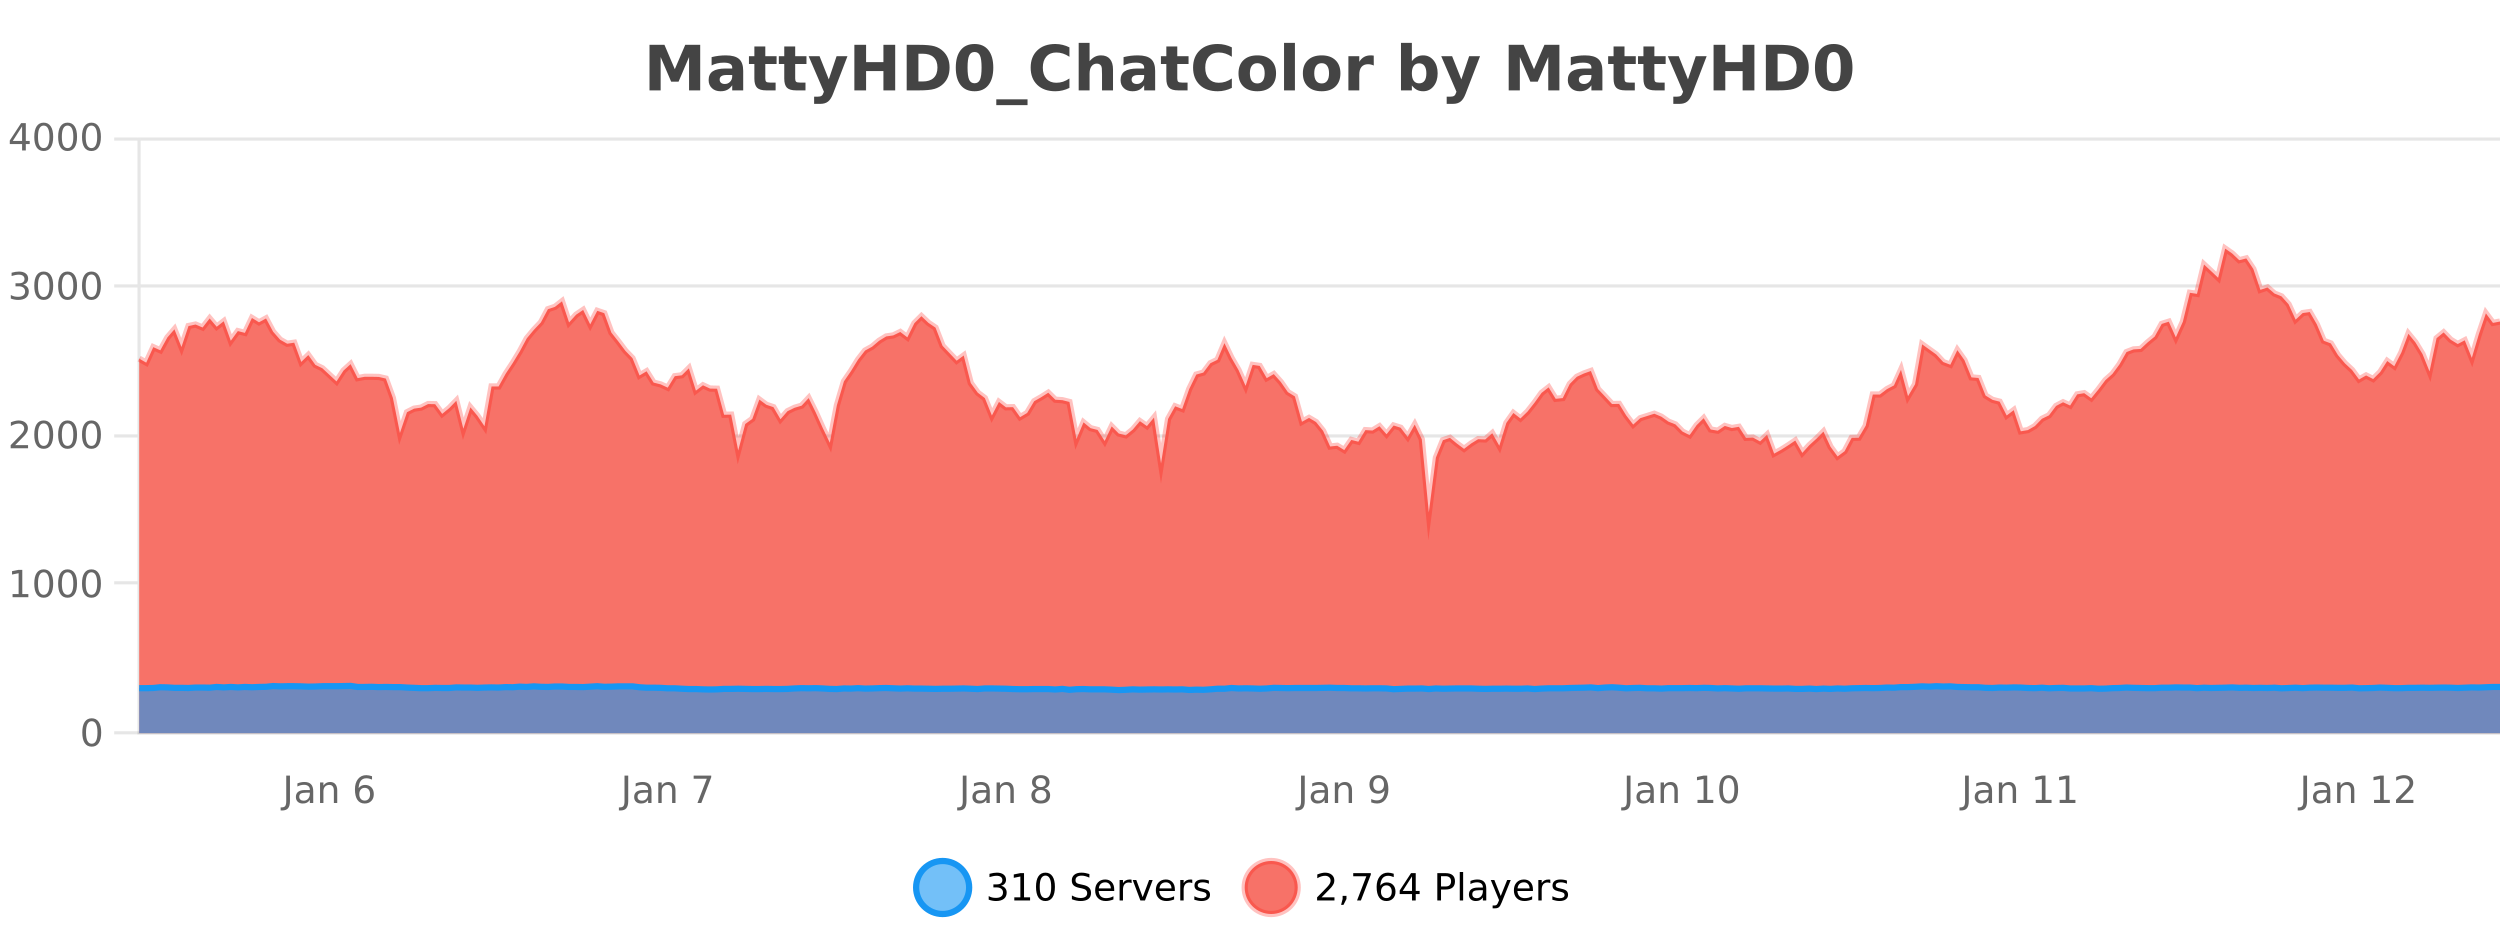 <?xml version="1.0" encoding="UTF-8"?>
<svg xmlns="http://www.w3.org/2000/svg" xmlns:xlink="http://www.w3.org/1999/xlink" width="800pt" height="300pt" viewBox="0 0 800 300" version="1.1">
<defs>
<clipPath id="clip1">
  <path d="M 264 263 L 339 263 L 339 300 L 264 300 Z M 264 263 "/>
</clipPath>
<clipPath id="clip2">
  <path d="M 370 263 L 444 263 L 444 300 L 370 300 Z M 370 263 "/>
</clipPath>
<clipPath id="clip3">
  <path d="M 44.539 79 L 800 79 L 800 234.602 L 44.539 234.602 Z M 44.539 79 "/>
</clipPath>
<clipPath id="clip4">
  <path d="M 43.539 51 L 800 51 L 800 193 L 43.539 193 Z M 43.539 51 "/>
</clipPath>
<clipPath id="clip5">
  <path d="M 44.539 219 L 800 219 L 800 234.602 L 44.539 234.602 Z M 44.539 219 "/>
</clipPath>
<clipPath id="clip6">
  <path d="M 43.539 191 L 800 191 L 800 235.602 L 43.539 235.602 Z M 43.539 191 "/>
</clipPath>
</defs>
<g id="surface305921">
<rect x="0" y="0" width="800" height="300" style="fill:rgb(100%,100%,100%);fill-opacity:1;stroke:none;"/>
<path style="fill:none;stroke-width:1;stroke-linecap:butt;stroke-linejoin:miter;stroke:rgb(0%,0%,0%);stroke-opacity:0.098;stroke-miterlimit:10;" d="M 45 234.5 L 800 234.5 "/>
<path style="fill:none;stroke-width:1;stroke-linecap:butt;stroke-linejoin:miter;stroke:rgb(0%,0%,0%);stroke-opacity:0.098;stroke-miterlimit:10;" d="M 36.539 234.5 L 44 234.5 "/>
<path style="fill:none;stroke-width:1;stroke-linecap:butt;stroke-linejoin:miter;stroke:rgb(0%,0%,0%);stroke-opacity:0.098;stroke-miterlimit:10;" d="M 45 186.5 L 800 186.5 "/>
<path style="fill:none;stroke-width:1;stroke-linecap:butt;stroke-linejoin:miter;stroke:rgb(0%,0%,0%);stroke-opacity:0.098;stroke-miterlimit:10;" d="M 36.539 186.5 L 44 186.5 "/>
<path style="fill:none;stroke-width:1;stroke-linecap:butt;stroke-linejoin:miter;stroke:rgb(0%,0%,0%);stroke-opacity:0.098;stroke-miterlimit:10;" d="M 45 139.5 L 800 139.5 "/>
<path style="fill:none;stroke-width:1;stroke-linecap:butt;stroke-linejoin:miter;stroke:rgb(0%,0%,0%);stroke-opacity:0.098;stroke-miterlimit:10;" d="M 36.539 139.5 L 44 139.5 "/>
<path style="fill:none;stroke-width:1;stroke-linecap:butt;stroke-linejoin:miter;stroke:rgb(0%,0%,0%);stroke-opacity:0.098;stroke-miterlimit:10;" d="M 45 91.5 L 800 91.5 "/>
<path style="fill:none;stroke-width:1;stroke-linecap:butt;stroke-linejoin:miter;stroke:rgb(0%,0%,0%);stroke-opacity:0.098;stroke-miterlimit:10;" d="M 36.539 91.5 L 44 91.5 "/>
<path style="fill:none;stroke-width:1;stroke-linecap:butt;stroke-linejoin:miter;stroke:rgb(0%,0%,0%);stroke-opacity:0.098;stroke-miterlimit:10;" d="M 45 44.5 L 800 44.5 "/>
<path style="fill:none;stroke-width:1;stroke-linecap:butt;stroke-linejoin:miter;stroke:rgb(0%,0%,0%);stroke-opacity:0.098;stroke-miterlimit:10;" d="M 36.539 44.5 L 44 44.5 "/>
<path style=" stroke:none;fill-rule:nonzero;fill:rgb(9.02%,58.824%,95.294%);fill-opacity:0.6;" d="M 310.129 284 C 310.129 288.688 306.328 292.484 301.645 292.484 C 296.957 292.484 293.16 288.688 293.16 284 C 293.16 279.312 296.957 275.516 301.645 275.516 C 306.328 275.516 310.129 279.312 310.129 284 Z M 310.129 284 "/>
<g clip-path="url(#clip1)" clip-rule="nonzero">
<path style="fill:none;stroke-width:2;stroke-linecap:butt;stroke-linejoin:miter;stroke:rgb(9.02%,58.824%,95.294%);stroke-opacity:1;stroke-miterlimit:10;" d="M 310.129 284 C 310.129 288.688 306.328 292.484 301.645 292.484 C 296.957 292.484 293.16 288.688 293.16 284 C 293.16 279.312 296.957 275.516 301.645 275.516 C 306.328 275.516 310.129 279.312 310.129 284 Z M 310.129 284 "/>
</g>
<path style=" stroke:none;fill-rule:nonzero;fill:rgb(0%,0%,0%);fill-opacity:1;" d="M 320.336 283.438 C 320.898 283.562 321.336 283.82 321.648 284.203 C 321.969 284.578 322.133 285.047 322.133 285.609 C 322.133 286.477 321.836 287.148 321.242 287.625 C 320.648 288.094 319.805 288.328 318.711 288.328 C 318.344 288.328 317.965 288.289 317.57 288.219 C 317.184 288.148 316.789 288.039 316.383 287.891 L 316.383 286.75 C 316.703 286.938 317.059 287.086 317.445 287.188 C 317.84 287.281 318.25 287.328 318.68 287.328 C 319.418 287.328 319.98 287.184 320.367 286.891 C 320.762 286.602 320.961 286.172 320.961 285.609 C 320.961 285.102 320.777 284.699 320.414 284.406 C 320.047 284.117 319.547 283.969 318.914 283.969 L 317.883 283.969 L 317.883 283 L 318.961 283 C 319.531 283 319.977 282.887 320.289 282.656 C 320.602 282.418 320.758 282.078 320.758 281.641 C 320.758 281.195 320.594 280.852 320.273 280.609 C 319.961 280.371 319.508 280.25 318.914 280.25 C 318.578 280.25 318.227 280.289 317.852 280.359 C 317.484 280.422 317.078 280.527 316.633 280.672 L 316.633 279.625 C 317.09 279.5 317.512 279.406 317.898 279.344 C 318.293 279.281 318.664 279.25 319.008 279.25 C 319.914 279.25 320.625 279.453 321.148 279.859 C 321.668 280.266 321.93 280.82 321.93 281.516 C 321.93 282.008 321.789 282.418 321.508 282.75 C 321.234 283.086 320.844 283.312 320.336 283.438 Z M 324.578 287.156 L 326.516 287.156 L 326.516 280.484 L 324.406 280.906 L 324.406 279.828 L 326.5 279.406 L 327.688 279.406 L 327.688 287.156 L 329.625 287.156 L 329.625 288.156 L 324.578 288.156 Z M 334.539 280.188 C 333.934 280.188 333.477 280.492 333.164 281.094 C 332.859 281.688 332.711 282.59 332.711 283.797 C 332.711 284.996 332.859 285.898 333.164 286.5 C 333.477 287.094 333.934 287.391 334.539 287.391 C 335.152 287.391 335.609 287.094 335.914 286.5 C 336.227 285.898 336.383 284.996 336.383 283.797 C 336.383 282.59 336.227 281.688 335.914 281.094 C 335.609 280.492 335.152 280.188 334.539 280.188 Z M 334.539 279.25 C 335.516 279.25 336.266 279.641 336.789 280.422 C 337.309 281.195 337.57 282.32 337.57 283.797 C 337.57 285.266 337.309 286.391 336.789 287.172 C 336.266 287.945 335.516 288.328 334.539 288.328 C 333.559 288.328 332.809 287.945 332.289 287.172 C 331.777 286.391 331.523 285.266 331.523 283.797 C 331.523 282.32 331.777 281.195 332.289 280.422 C 332.809 279.641 333.559 279.25 334.539 279.25 Z M 348.602 279.688 L 348.602 280.844 C 348.152 280.637 347.727 280.48 347.32 280.375 C 346.922 280.262 346.543 280.203 346.18 280.203 C 345.531 280.203 345.031 280.328 344.68 280.578 C 344.336 280.828 344.164 281.188 344.164 281.656 C 344.164 282.043 344.277 282.336 344.508 282.531 C 344.734 282.73 345.18 282.887 345.836 283 L 346.539 283.156 C 347.422 283.324 348.074 283.621 348.492 284.047 C 348.918 284.465 349.133 285.027 349.133 285.734 C 349.133 286.59 348.844 287.234 348.273 287.672 C 347.711 288.109 346.875 288.328 345.773 288.328 C 345.367 288.328 344.93 288.281 344.461 288.188 C 343.992 288.094 343.508 287.953 343.008 287.766 L 343.008 286.547 C 343.484 286.82 343.953 287.023 344.414 287.156 C 344.883 287.293 345.336 287.359 345.773 287.359 C 346.449 287.359 346.969 287.23 347.336 286.969 C 347.711 286.699 347.898 286.32 347.898 285.828 C 347.898 285.402 347.762 285.07 347.492 284.828 C 347.23 284.578 346.797 284.398 346.195 284.281 L 345.477 284.141 C 344.59 283.965 343.949 283.688 343.555 283.312 C 343.168 282.938 342.977 282.418 342.977 281.75 C 342.977 280.969 343.246 280.359 343.789 279.922 C 344.328 279.477 345.078 279.25 346.039 279.25 C 346.453 279.25 346.871 279.289 347.289 279.359 C 347.715 279.434 348.152 279.543 348.602 279.688 Z M 356.547 284.609 L 356.547 285.125 L 351.578 285.125 C 351.629 285.875 351.852 286.445 352.25 286.828 C 352.656 287.215 353.211 287.406 353.922 287.406 C 354.336 287.406 354.738 287.359 355.125 287.266 C 355.52 287.164 355.91 287.008 356.297 286.797 L 356.297 287.828 C 355.898 287.984 355.5 288.105 355.094 288.188 C 354.688 288.281 354.273 288.328 353.859 288.328 C 352.816 288.328 351.988 288.027 351.375 287.422 C 350.758 286.809 350.453 285.98 350.453 284.938 C 350.453 283.867 350.742 283.016 351.328 282.391 C 351.91 281.758 352.691 281.438 353.672 281.438 C 354.555 281.438 355.254 281.727 355.766 282.297 C 356.285 282.859 356.547 283.633 356.547 284.609 Z M 355.469 284.281 C 355.457 283.699 355.289 283.23 354.969 282.875 C 354.645 282.523 354.219 282.344 353.688 282.344 C 353.082 282.344 352.598 282.516 352.234 282.859 C 351.879 283.203 351.676 283.684 351.625 284.297 Z M 362.117 282.594 C 361.992 282.531 361.855 282.484 361.711 282.453 C 361.574 282.414 361.418 282.391 361.242 282.391 C 360.637 282.391 360.168 282.59 359.836 282.984 C 359.512 283.383 359.352 283.953 359.352 284.703 L 359.352 288.156 L 358.273 288.156 L 358.273 281.594 L 359.352 281.594 L 359.352 282.609 C 359.578 282.215 359.875 281.922 360.242 281.734 C 360.605 281.539 361.047 281.438 361.57 281.438 C 361.641 281.438 361.719 281.445 361.805 281.453 C 361.898 281.465 361.996 281.48 362.102 281.5 Z M 362.469 281.594 L 363.609 281.594 L 365.656 287.094 L 367.719 281.594 L 368.859 281.594 L 366.391 288.156 L 364.922 288.156 Z M 375.961 284.609 L 375.961 285.125 L 370.992 285.125 C 371.043 285.875 371.266 286.445 371.664 286.828 C 372.07 287.215 372.625 287.406 373.336 287.406 C 373.75 287.406 374.152 287.359 374.539 287.266 C 374.934 287.164 375.324 287.008 375.711 286.797 L 375.711 287.828 C 375.312 287.984 374.914 288.105 374.508 288.188 C 374.102 288.281 373.688 288.328 373.273 288.328 C 372.23 288.328 371.402 288.027 370.789 287.422 C 370.172 286.809 369.867 285.98 369.867 284.938 C 369.867 283.867 370.156 283.016 370.742 282.391 C 371.324 281.758 372.105 281.438 373.086 281.438 C 373.969 281.438 374.668 281.727 375.18 282.297 C 375.699 282.859 375.961 283.633 375.961 284.609 Z M 374.883 284.281 C 374.871 283.699 374.703 283.23 374.383 282.875 C 374.059 282.523 373.633 282.344 373.102 282.344 C 372.496 282.344 372.012 282.516 371.648 282.859 C 371.293 283.203 371.09 283.684 371.039 284.297 Z M 381.531 282.594 C 381.406 282.531 381.27 282.484 381.125 282.453 C 380.988 282.414 380.832 282.391 380.656 282.391 C 380.051 282.391 379.582 282.59 379.25 282.984 C 378.926 283.383 378.766 283.953 378.766 284.703 L 378.766 288.156 L 377.688 288.156 L 377.688 281.594 L 378.766 281.594 L 378.766 282.609 C 378.992 282.215 379.289 281.922 379.656 281.734 C 380.02 281.539 380.461 281.438 380.984 281.438 C 381.055 281.438 381.133 281.445 381.219 281.453 C 381.312 281.465 381.41 281.48 381.516 281.5 Z M 386.844 281.781 L 386.844 282.812 C 386.539 282.656 386.223 282.543 385.891 282.469 C 385.566 282.387 385.227 282.344 384.875 282.344 C 384.344 282.344 383.941 282.43 383.672 282.594 C 383.398 282.75 383.266 282.996 383.266 283.328 C 383.266 283.578 383.359 283.777 383.547 283.922 C 383.742 284.059 384.133 284.188 384.719 284.312 L 385.078 284.406 C 385.848 284.562 386.395 284.793 386.719 285.094 C 387.039 285.398 387.203 285.812 387.203 286.344 C 387.203 286.961 386.957 287.445 386.469 287.797 C 385.988 288.152 385.328 288.328 384.484 288.328 C 384.129 288.328 383.758 288.289 383.375 288.219 C 383 288.156 382.602 288.059 382.188 287.922 L 382.188 286.797 C 382.582 287.008 382.973 287.164 383.359 287.266 C 383.742 287.371 384.129 287.422 384.516 287.422 C 385.016 287.422 385.398 287.34 385.672 287.172 C 385.953 286.996 386.094 286.746 386.094 286.422 C 386.094 286.133 385.992 285.906 385.797 285.75 C 385.598 285.594 385.164 285.445 384.5 285.297 L 384.125 285.219 C 383.457 285.074 382.973 284.855 382.672 284.562 C 382.379 284.273 382.234 283.875 382.234 283.375 C 382.234 282.75 382.453 282.273 382.891 281.938 C 383.328 281.605 383.945 281.438 384.75 281.438 C 385.145 281.438 385.52 281.469 385.875 281.531 C 386.227 281.586 386.551 281.668 386.844 281.781 Z M 311.645 277.016 "/>
<path style=" stroke:none;fill-rule:nonzero;fill:rgb(96.863%,44.706%,40.784%);fill-opacity:1;" d="M 415.266 284 C 415.266 288.688 411.465 292.484 406.781 292.484 C 402.094 292.484 398.297 288.688 398.297 284 C 398.297 279.312 402.094 275.516 406.781 275.516 C 411.465 275.516 415.266 279.312 415.266 284 Z M 415.266 284 "/>
<g clip-path="url(#clip2)" clip-rule="nonzero">
<path style="fill:none;stroke-width:2;stroke-linecap:butt;stroke-linejoin:miter;stroke:rgb(100%,4.706%,0%);stroke-opacity:0.247;stroke-miterlimit:10;" d="M 415.266 284 C 415.266 288.688 411.465 292.484 406.781 292.484 C 402.094 292.484 398.297 288.688 398.297 284 C 398.297 279.312 402.094 275.516 406.781 275.516 C 411.465 275.516 415.266 279.312 415.266 284 Z M 415.266 284 "/>
</g>
<path style=" stroke:none;fill-rule:nonzero;fill:rgb(0%,0%,0%);fill-opacity:1;" d="M 422.891 287.156 L 427.031 287.156 L 427.031 288.156 L 421.469 288.156 L 421.469 287.156 C 421.914 286.699 422.523 286.078 423.297 285.297 C 424.078 284.508 424.566 283.996 424.766 283.766 C 425.148 283.352 425.414 282.996 425.562 282.703 C 425.719 282.402 425.797 282.109 425.797 281.828 C 425.797 281.359 425.629 280.98 425.297 280.688 C 424.973 280.398 424.551 280.25 424.031 280.25 C 423.656 280.25 423.258 280.312 422.844 280.438 C 422.438 280.562 422 280.762 421.531 281.031 L 421.531 279.828 C 422.008 279.641 422.453 279.5 422.859 279.406 C 423.273 279.305 423.656 279.25 424 279.25 C 424.906 279.25 425.629 279.48 426.172 279.938 C 426.711 280.387 426.984 280.992 426.984 281.75 C 426.984 282.105 426.914 282.445 426.781 282.766 C 426.645 283.09 426.398 283.469 426.047 283.906 C 425.941 284.023 425.629 284.352 425.109 284.891 C 424.586 285.434 423.848 286.188 422.891 287.156 Z M 429.637 286.672 L 430.871 286.672 L 430.871 287.672 L 429.918 289.547 L 429.152 289.547 L 429.637 287.672 Z M 433.031 279.406 L 438.656 279.406 L 438.656 279.906 L 435.484 288.156 L 434.25 288.156 L 437.234 280.406 L 433.031 280.406 Z M 443.648 283.312 C 443.117 283.312 442.695 283.496 442.383 283.859 C 442.07 284.227 441.914 284.719 441.914 285.344 C 441.914 285.98 442.07 286.48 442.383 286.844 C 442.695 287.211 443.117 287.391 443.648 287.391 C 444.18 287.391 444.594 287.211 444.898 286.844 C 445.211 286.48 445.367 285.98 445.367 285.344 C 445.367 284.719 445.211 284.227 444.898 283.859 C 444.594 283.496 444.18 283.312 443.648 283.312 Z M 445.992 279.594 L 445.992 280.672 C 445.688 280.539 445.387 280.434 445.086 280.359 C 444.781 280.289 444.484 280.25 444.195 280.25 C 443.414 280.25 442.812 280.516 442.398 281.047 C 441.992 281.57 441.758 282.359 441.695 283.422 C 441.922 283.09 442.211 282.836 442.555 282.656 C 442.906 282.469 443.293 282.375 443.711 282.375 C 444.586 282.375 445.277 282.641 445.789 283.172 C 446.297 283.703 446.555 284.43 446.555 285.344 C 446.555 286.25 446.289 286.977 445.758 287.516 C 445.227 288.059 444.523 288.328 443.648 288.328 C 442.625 288.328 441.852 287.945 441.32 287.172 C 440.789 286.391 440.523 285.266 440.523 283.797 C 440.523 282.414 440.852 281.309 441.508 280.484 C 442.164 279.664 443.043 279.25 444.148 279.25 C 444.438 279.25 444.734 279.281 445.039 279.344 C 445.34 279.398 445.656 279.48 445.992 279.594 Z M 451.844 280.438 L 448.859 285.109 L 451.844 285.109 Z M 451.531 279.406 L 453.031 279.406 L 453.031 285.109 L 454.281 285.109 L 454.281 286.094 L 453.031 286.094 L 453.031 288.156 L 451.844 288.156 L 451.844 286.094 L 447.906 286.094 L 447.906 284.953 Z M 461.125 280.375 L 461.125 283.672 L 462.609 283.672 C 463.16 283.672 463.586 283.531 463.891 283.25 C 464.191 282.961 464.344 282.547 464.344 282.016 C 464.344 281.496 464.191 281.094 463.891 280.812 C 463.586 280.523 463.16 280.375 462.609 280.375 Z M 459.938 279.406 L 462.609 279.406 C 463.598 279.406 464.344 279.633 464.844 280.078 C 465.344 280.516 465.594 281.164 465.594 282.016 C 465.594 282.883 465.344 283.539 464.844 283.984 C 464.344 284.422 463.598 284.641 462.609 284.641 L 461.125 284.641 L 461.125 288.156 L 459.938 288.156 Z M 467.125 279.031 L 468.203 279.031 L 468.203 288.156 L 467.125 288.156 Z M 473.445 284.859 C 472.578 284.859 471.977 284.961 471.633 285.156 C 471.297 285.355 471.133 285.695 471.133 286.172 C 471.133 286.559 471.258 286.867 471.508 287.094 C 471.766 287.312 472.109 287.422 472.539 287.422 C 473.141 287.422 473.621 287.215 473.977 286.797 C 474.34 286.371 474.523 285.805 474.523 285.094 L 474.523 284.859 Z M 475.602 284.406 L 475.602 288.156 L 474.523 288.156 L 474.523 287.156 C 474.273 287.555 473.965 287.852 473.602 288.047 C 473.234 288.234 472.789 288.328 472.258 288.328 C 471.578 288.328 471.043 288.141 470.648 287.766 C 470.25 287.383 470.055 286.875 470.055 286.25 C 470.055 285.512 470.297 284.953 470.789 284.578 C 471.289 284.203 472.027 284.016 473.008 284.016 L 474.523 284.016 L 474.523 283.906 C 474.523 283.406 474.355 283.023 474.023 282.75 C 473.699 282.48 473.246 282.344 472.664 282.344 C 472.289 282.344 471.918 282.391 471.555 282.484 C 471.199 282.578 470.859 282.715 470.539 282.891 L 470.539 281.891 C 470.934 281.734 471.312 281.621 471.68 281.547 C 472.055 281.477 472.418 281.438 472.773 281.438 C 473.719 281.438 474.43 281.684 474.898 282.172 C 475.367 282.664 475.602 283.406 475.602 284.406 Z M 480.547 288.766 C 480.242 289.547 479.945 290.055 479.656 290.297 C 479.363 290.535 478.977 290.656 478.5 290.656 L 477.641 290.656 L 477.641 289.75 L 478.266 289.75 C 478.566 289.75 478.797 289.676 478.953 289.531 C 479.117 289.395 479.301 289.066 479.5 288.547 L 479.703 288.047 L 477.047 281.594 L 478.188 281.594 L 480.234 286.719 L 482.297 281.594 L 483.438 281.594 Z M 490.539 284.609 L 490.539 285.125 L 485.57 285.125 C 485.621 285.875 485.844 286.445 486.242 286.828 C 486.648 287.215 487.203 287.406 487.914 287.406 C 488.328 287.406 488.73 287.359 489.117 287.266 C 489.512 287.164 489.902 287.008 490.289 286.797 L 490.289 287.828 C 489.891 287.984 489.492 288.105 489.086 288.188 C 488.68 288.281 488.266 288.328 487.852 288.328 C 486.809 288.328 485.98 288.027 485.367 287.422 C 484.75 286.809 484.445 285.98 484.445 284.938 C 484.445 283.867 484.734 283.016 485.32 282.391 C 485.902 281.758 486.684 281.438 487.664 281.438 C 488.547 281.438 489.246 281.727 489.758 282.297 C 490.277 282.859 490.539 283.633 490.539 284.609 Z M 489.461 284.281 C 489.449 283.699 489.281 283.23 488.961 282.875 C 488.637 282.523 488.211 282.344 487.68 282.344 C 487.074 282.344 486.59 282.516 486.227 282.859 C 485.871 283.203 485.668 283.684 485.617 284.297 Z M 496.109 282.594 C 495.984 282.531 495.848 282.484 495.703 282.453 C 495.566 282.414 495.41 282.391 495.234 282.391 C 494.629 282.391 494.16 282.59 493.828 282.984 C 493.504 283.383 493.344 283.953 493.344 284.703 L 493.344 288.156 L 492.266 288.156 L 492.266 281.594 L 493.344 281.594 L 493.344 282.609 C 493.57 282.215 493.867 281.922 494.234 281.734 C 494.598 281.539 495.039 281.438 495.562 281.438 C 495.633 281.438 495.711 281.445 495.797 281.453 C 495.891 281.465 495.988 281.48 496.094 281.5 Z M 501.418 281.781 L 501.418 282.812 C 501.113 282.656 500.797 282.543 500.465 282.469 C 500.141 282.387 499.801 282.344 499.449 282.344 C 498.918 282.344 498.516 282.43 498.246 282.594 C 497.973 282.75 497.84 282.996 497.84 283.328 C 497.84 283.578 497.934 283.777 498.121 283.922 C 498.316 284.059 498.707 284.188 499.293 284.312 L 499.652 284.406 C 500.422 284.562 500.969 284.793 501.293 285.094 C 501.613 285.398 501.777 285.812 501.777 286.344 C 501.777 286.961 501.531 287.445 501.043 287.797 C 500.562 288.152 499.902 288.328 499.059 288.328 C 498.703 288.328 498.332 288.289 497.949 288.219 C 497.574 288.156 497.176 288.059 496.762 287.922 L 496.762 286.797 C 497.156 287.008 497.547 287.164 497.934 287.266 C 498.316 287.371 498.703 287.422 499.09 287.422 C 499.59 287.422 499.973 287.34 500.246 287.172 C 500.527 286.996 500.668 286.746 500.668 286.422 C 500.668 286.133 500.566 285.906 500.371 285.75 C 500.172 285.594 499.738 285.445 499.074 285.297 L 498.699 285.219 C 498.031 285.074 497.547 284.855 497.246 284.562 C 496.953 284.273 496.809 283.875 496.809 283.375 C 496.809 282.75 497.027 282.273 497.465 281.938 C 497.902 281.605 498.52 281.438 499.324 281.438 C 499.719 281.438 500.094 281.469 500.449 281.531 C 500.801 281.586 501.125 281.668 501.418 281.781 Z M 416.781 277.016 "/>
<path style=" stroke:none;fill-rule:nonzero;fill:rgb(26.667%,26.667%,26.667%);fill-opacity:1;" d="M 207.844 14.344 L 212.625 14.344 L 215.938 22.141 L 219.281 14.344 L 224.062 14.344 L 224.062 28.922 L 220.5 28.922 L 220.5 18.25 L 217.141 26.125 L 214.766 26.125 L 211.406 18.25 L 211.406 28.922 L 207.844 28.922 Z M 232.48 24 C 231.75 24 231.203 24.125 230.84 24.375 C 230.473 24.617 230.293 24.98 230.293 25.469 C 230.293 25.906 230.438 26.25 230.73 26.5 C 231.031 26.75 231.441 26.875 231.965 26.875 C 232.621 26.875 233.172 26.641 233.621 26.172 C 234.078 25.703 234.309 25.117 234.309 24.406 L 234.309 24 Z M 237.824 22.688 L 237.824 28.922 L 234.309 28.922 L 234.309 27.297 C 233.84 27.965 233.309 28.449 232.715 28.75 C 232.129 29.051 231.418 29.203 230.574 29.203 C 229.449 29.203 228.531 28.875 227.824 28.219 C 227.113 27.555 226.762 26.695 226.762 25.641 C 226.762 24.359 227.199 23.422 228.074 22.828 C 228.957 22.227 230.348 21.922 232.246 21.922 L 234.309 21.922 L 234.309 21.641 C 234.309 21.09 234.09 20.688 233.652 20.438 C 233.215 20.18 232.531 20.047 231.605 20.047 C 230.855 20.047 230.156 20.125 229.512 20.281 C 228.863 20.43 228.266 20.648 227.715 20.938 L 227.715 18.281 C 228.465 18.094 229.215 17.953 229.965 17.859 C 230.723 17.766 231.484 17.719 232.246 17.719 C 234.215 17.719 235.637 18.109 236.512 18.891 C 237.387 19.664 237.824 20.93 237.824 22.688 Z M 244.898 14.875 L 244.898 17.984 L 248.508 17.984 L 248.508 20.484 L 244.898 20.484 L 244.898 25.125 C 244.898 25.637 244.996 25.98 245.195 26.156 C 245.402 26.336 245.805 26.422 246.398 26.422 L 248.195 26.422 L 248.195 28.922 L 245.195 28.922 C 243.82 28.922 242.84 28.637 242.258 28.062 C 241.684 27.48 241.398 26.5 241.398 25.125 L 241.398 20.484 L 239.664 20.484 L 239.664 17.984 L 241.398 17.984 L 241.398 14.875 Z M 254.461 14.875 L 254.461 17.984 L 258.07 17.984 L 258.07 20.484 L 254.461 20.484 L 254.461 25.125 C 254.461 25.637 254.559 25.98 254.758 26.156 C 254.965 26.336 255.367 26.422 255.961 26.422 L 257.758 26.422 L 257.758 28.922 L 254.758 28.922 C 253.383 28.922 252.402 28.637 251.82 28.062 C 251.246 27.48 250.961 26.5 250.961 25.125 L 250.961 20.484 L 249.227 20.484 L 249.227 17.984 L 250.961 17.984 L 250.961 14.875 Z M 258.77 17.984 L 262.254 17.984 L 265.207 25.406 L 267.707 17.984 L 271.191 17.984 L 266.598 29.953 C 266.137 31.172 265.598 32.02 264.973 32.5 C 264.355 32.988 263.551 33.234 262.551 33.234 L 260.52 33.234 L 260.52 30.938 L 261.613 30.938 C 262.207 30.938 262.637 30.844 262.91 30.656 C 263.18 30.469 263.387 30.129 263.535 29.641 L 263.645 29.344 Z M 273.398 14.344 L 277.148 14.344 L 277.148 19.891 L 282.695 19.891 L 282.695 14.344 L 286.461 14.344 L 286.461 28.922 L 282.695 28.922 L 282.695 22.734 L 277.148 22.734 L 277.148 28.922 L 273.398 28.922 Z M 293.891 17.188 L 293.891 26.078 L 295.234 26.078 C 296.773 26.078 297.953 25.699 298.766 24.938 C 299.578 24.18 299.984 23.07 299.984 21.609 C 299.984 20.172 299.578 19.078 298.766 18.328 C 297.961 17.57 296.785 17.188 295.234 17.188 Z M 290.141 14.344 L 294.094 14.344 C 296.312 14.344 297.961 14.5 299.047 14.812 C 300.129 15.125 301.055 15.664 301.828 16.422 C 302.516 17.078 303.023 17.84 303.359 18.703 C 303.691 19.559 303.859 20.527 303.859 21.609 C 303.859 22.715 303.691 23.699 303.359 24.562 C 303.023 25.43 302.516 26.188 301.828 26.844 C 301.047 27.594 300.109 28.133 299.016 28.453 C 297.922 28.766 296.281 28.922 294.094 28.922 L 290.141 28.922 Z M 314.102 21.609 C 314.102 19.789 313.93 18.508 313.586 17.766 C 313.242 17.016 312.668 16.641 311.867 16.641 C 311.055 16.641 310.477 17.016 310.133 17.766 C 309.789 18.508 309.617 19.789 309.617 21.609 C 309.617 23.453 309.789 24.758 310.133 25.516 C 310.477 26.266 311.055 26.641 311.867 26.641 C 312.668 26.641 313.242 26.266 313.586 25.516 C 313.93 24.758 314.102 23.453 314.102 21.609 Z M 317.852 21.641 C 317.852 24.059 317.328 25.922 316.289 27.234 C 315.246 28.547 313.773 29.203 311.867 29.203 C 309.938 29.203 308.453 28.547 307.414 27.234 C 306.371 25.922 305.852 24.059 305.852 21.641 C 305.852 19.227 306.371 17.359 307.414 16.047 C 308.453 14.734 309.938 14.078 311.867 14.078 C 313.773 14.078 315.246 14.734 316.289 16.047 C 317.328 17.359 317.852 19.227 317.852 21.641 Z M 328.812 31.781 L 328.812 33.641 L 318.812 33.641 L 318.812 31.781 Z M 342.219 28.125 C 341.52 28.48 340.797 28.746 340.047 28.922 C 339.305 29.109 338.523 29.203 337.703 29.203 C 335.273 29.203 333.352 28.527 331.938 27.172 C 330.52 25.809 329.812 23.965 329.812 21.641 C 329.812 19.32 330.52 17.48 331.938 16.125 C 333.352 14.762 335.273 14.078 337.703 14.078 C 338.523 14.078 339.305 14.172 340.047 14.359 C 340.797 14.539 341.52 14.805 342.219 15.156 L 342.219 18.172 C 341.52 17.703 340.832 17.359 340.156 17.141 C 339.477 16.914 338.766 16.797 338.016 16.797 C 336.672 16.797 335.613 17.23 334.844 18.094 C 334.082 18.949 333.703 20.133 333.703 21.641 C 333.703 23.152 334.082 24.34 334.844 25.203 C 335.613 26.059 336.672 26.484 338.016 26.484 C 338.766 26.484 339.477 26.375 340.156 26.156 C 340.832 25.93 341.52 25.578 342.219 25.109 Z M 356.164 22.266 L 356.164 28.922 L 352.648 28.922 L 352.648 23.844 C 352.648 22.887 352.625 22.23 352.586 21.875 C 352.543 21.512 352.469 21.246 352.367 21.078 C 352.23 20.852 352.043 20.672 351.805 20.547 C 351.574 20.422 351.309 20.359 351.008 20.359 C 350.277 20.359 349.703 20.641 349.289 21.203 C 348.871 21.766 348.664 22.547 348.664 23.547 L 348.664 28.922 L 345.18 28.922 L 345.18 13.719 L 348.664 13.719 L 348.664 19.578 C 349.195 18.945 349.758 18.477 350.352 18.172 C 350.945 17.871 351.594 17.719 352.305 17.719 C 353.574 17.719 354.531 18.109 355.18 18.891 C 355.836 19.664 356.164 20.789 356.164 22.266 Z M 364.305 24 C 363.574 24 363.027 24.125 362.664 24.375 C 362.297 24.617 362.117 24.98 362.117 25.469 C 362.117 25.906 362.262 26.25 362.555 26.5 C 362.855 26.75 363.266 26.875 363.789 26.875 C 364.445 26.875 364.996 26.641 365.445 26.172 C 365.902 25.703 366.133 25.117 366.133 24.406 L 366.133 24 Z M 369.648 22.688 L 369.648 28.922 L 366.133 28.922 L 366.133 27.297 C 365.664 27.965 365.133 28.449 364.539 28.75 C 363.953 29.051 363.242 29.203 362.398 29.203 C 361.273 29.203 360.355 28.875 359.648 28.219 C 358.938 27.555 358.586 26.695 358.586 25.641 C 358.586 24.359 359.023 23.422 359.898 22.828 C 360.781 22.227 362.172 21.922 364.07 21.922 L 366.133 21.922 L 366.133 21.641 C 366.133 21.09 365.914 20.688 365.477 20.438 C 365.039 20.18 364.355 20.047 363.43 20.047 C 362.68 20.047 361.98 20.125 361.336 20.281 C 360.688 20.43 360.09 20.648 359.539 20.938 L 359.539 18.281 C 360.289 18.094 361.039 17.953 361.789 17.859 C 362.547 17.766 363.309 17.719 364.07 17.719 C 366.039 17.719 367.461 18.109 368.336 18.891 C 369.211 19.664 369.648 20.93 369.648 22.688 Z M 376.727 14.875 L 376.727 17.984 L 380.336 17.984 L 380.336 20.484 L 376.727 20.484 L 376.727 25.125 C 376.727 25.637 376.824 25.98 377.023 26.156 C 377.23 26.336 377.633 26.422 378.227 26.422 L 380.023 26.422 L 380.023 28.922 L 377.023 28.922 C 375.648 28.922 374.668 28.637 374.086 28.062 C 373.512 27.48 373.227 26.5 373.227 25.125 L 373.227 20.484 L 371.492 20.484 L 371.492 17.984 L 373.227 17.984 L 373.227 14.875 Z M 394.191 28.125 C 393.492 28.48 392.77 28.746 392.02 28.922 C 391.277 29.109 390.496 29.203 389.676 29.203 C 387.246 29.203 385.324 28.527 383.91 27.172 C 382.492 25.809 381.785 23.965 381.785 21.641 C 381.785 19.32 382.492 17.48 383.91 16.125 C 385.324 14.762 387.246 14.078 389.676 14.078 C 390.496 14.078 391.277 14.172 392.02 14.359 C 392.77 14.539 393.492 14.805 394.191 15.156 L 394.191 18.172 C 393.492 17.703 392.805 17.359 392.129 17.141 C 391.449 16.914 390.738 16.797 389.988 16.797 C 388.645 16.797 387.586 17.23 386.816 18.094 C 386.055 18.949 385.676 20.133 385.676 21.641 C 385.676 23.152 386.055 24.34 386.816 25.203 C 387.586 26.059 388.645 26.484 389.988 26.484 C 390.738 26.484 391.449 26.375 392.129 26.156 C 392.805 25.93 393.492 25.578 394.191 25.109 Z M 402.352 20.219 C 401.57 20.219 400.977 20.5 400.57 21.062 C 400.164 21.617 399.961 22.418 399.961 23.469 C 399.961 24.512 400.164 25.312 400.57 25.875 C 400.977 26.43 401.57 26.703 402.352 26.703 C 403.109 26.703 403.688 26.43 404.086 25.875 C 404.492 25.312 404.695 24.512 404.695 23.469 C 404.695 22.418 404.492 21.617 404.086 21.062 C 403.688 20.5 403.109 20.219 402.352 20.219 Z M 402.352 17.719 C 404.227 17.719 405.688 18.23 406.742 19.25 C 407.805 20.262 408.336 21.668 408.336 23.469 C 408.336 25.262 407.805 26.668 406.742 27.688 C 405.688 28.699 404.227 29.203 402.352 29.203 C 400.453 29.203 398.977 28.699 397.914 27.688 C 396.852 26.668 396.32 25.262 396.32 23.469 C 396.32 21.668 396.852 20.262 397.914 19.25 C 398.977 18.23 400.453 17.719 402.352 17.719 Z M 410.891 13.719 L 414.375 13.719 L 414.375 28.922 L 410.891 28.922 Z M 422.949 20.219 C 422.168 20.219 421.574 20.5 421.168 21.062 C 420.762 21.617 420.559 22.418 420.559 23.469 C 420.559 24.512 420.762 25.312 421.168 25.875 C 421.574 26.43 422.168 26.703 422.949 26.703 C 423.707 26.703 424.285 26.43 424.684 25.875 C 425.09 25.312 425.293 24.512 425.293 23.469 C 425.293 22.418 425.09 21.617 424.684 21.062 C 424.285 20.5 423.707 20.219 422.949 20.219 Z M 422.949 17.719 C 424.824 17.719 426.285 18.23 427.34 19.25 C 428.402 20.262 428.934 21.668 428.934 23.469 C 428.934 25.262 428.402 26.668 427.34 27.688 C 426.285 28.699 424.824 29.203 422.949 29.203 C 421.051 29.203 419.574 28.699 418.512 27.688 C 417.449 26.668 416.918 25.262 416.918 23.469 C 416.918 21.668 417.449 20.262 418.512 19.25 C 419.574 18.23 421.051 17.719 422.949 17.719 Z M 439.609 20.969 C 439.297 20.824 438.988 20.719 438.688 20.656 C 438.383 20.586 438.082 20.547 437.781 20.547 C 436.875 20.547 436.176 20.836 435.688 21.406 C 435.207 21.98 434.969 22.805 434.969 23.875 L 434.969 28.922 L 431.484 28.922 L 431.484 17.984 L 434.969 17.984 L 434.969 19.781 C 435.414 19.062 435.93 18.543 436.516 18.219 C 437.098 17.887 437.797 17.719 438.609 17.719 C 438.734 17.719 438.863 17.727 439 17.734 C 439.133 17.746 439.332 17.766 439.594 17.797 Z M 454.125 26.672 C 454.875 26.672 455.445 26.402 455.844 25.859 C 456.238 25.309 456.438 24.512 456.438 23.469 C 456.438 22.43 456.238 21.637 455.844 21.094 C 455.445 20.543 454.875 20.266 454.125 20.266 C 453.375 20.266 452.797 20.543 452.391 21.094 C 451.992 21.637 451.797 22.43 451.797 23.469 C 451.797 24.5 451.992 25.293 452.391 25.844 C 452.797 26.398 453.375 26.672 454.125 26.672 Z M 451.797 19.578 C 452.285 18.945 452.82 18.477 453.406 18.172 C 453.988 17.871 454.66 17.719 455.422 17.719 C 456.773 17.719 457.883 18.258 458.75 19.328 C 459.613 20.402 460.047 21.781 460.047 23.469 C 460.047 25.148 459.613 26.523 458.75 27.594 C 457.883 28.668 456.773 29.203 455.422 29.203 C 454.66 29.203 453.988 29.051 453.406 28.75 C 452.82 28.449 452.285 27.98 451.797 27.344 L 451.797 28.922 L 448.312 28.922 L 448.312 13.719 L 451.797 13.719 Z M 461.191 17.984 L 464.676 17.984 L 467.629 25.406 L 470.129 17.984 L 473.613 17.984 L 469.02 29.953 C 468.559 31.172 468.02 32.02 467.395 32.5 C 466.777 32.988 465.973 33.234 464.973 33.234 L 462.941 33.234 L 462.941 30.938 L 464.035 30.938 C 464.629 30.938 465.059 30.844 465.332 30.656 C 465.602 30.469 465.809 30.129 465.957 29.641 L 466.066 29.344 Z M 482.785 14.344 L 487.566 14.344 L 490.879 22.141 L 494.223 14.344 L 499.004 14.344 L 499.004 28.922 L 495.441 28.922 L 495.441 18.25 L 492.082 26.125 L 489.707 26.125 L 486.348 18.25 L 486.348 28.922 L 482.785 28.922 Z M 507.422 24 C 506.691 24 506.145 24.125 505.781 24.375 C 505.414 24.617 505.234 24.98 505.234 25.469 C 505.234 25.906 505.379 26.25 505.672 26.5 C 505.973 26.75 506.383 26.875 506.906 26.875 C 507.562 26.875 508.113 26.641 508.562 26.172 C 509.02 25.703 509.25 25.117 509.25 24.406 L 509.25 24 Z M 512.766 22.688 L 512.766 28.922 L 509.25 28.922 L 509.25 27.297 C 508.781 27.965 508.25 28.449 507.656 28.75 C 507.07 29.051 506.359 29.203 505.516 29.203 C 504.391 29.203 503.473 28.875 502.766 28.219 C 502.055 27.555 501.703 26.695 501.703 25.641 C 501.703 24.359 502.141 23.422 503.016 22.828 C 503.898 22.227 505.289 21.922 507.188 21.922 L 509.25 21.922 L 509.25 21.641 C 509.25 21.09 509.031 20.688 508.594 20.438 C 508.156 20.18 507.473 20.047 506.547 20.047 C 505.797 20.047 505.098 20.125 504.453 20.281 C 503.805 20.43 503.207 20.648 502.656 20.938 L 502.656 18.281 C 503.406 18.094 504.156 17.953 504.906 17.859 C 505.664 17.766 506.426 17.719 507.188 17.719 C 509.156 17.719 510.578 18.109 511.453 18.891 C 512.328 19.664 512.766 20.93 512.766 22.688 Z M 519.84 14.875 L 519.84 17.984 L 523.449 17.984 L 523.449 20.484 L 519.84 20.484 L 519.84 25.125 C 519.84 25.637 519.938 25.98 520.137 26.156 C 520.344 26.336 520.746 26.422 521.34 26.422 L 523.137 26.422 L 523.137 28.922 L 520.137 28.922 C 518.762 28.922 517.781 28.637 517.199 28.062 C 516.625 27.48 516.34 26.5 516.34 25.125 L 516.34 20.484 L 514.605 20.484 L 514.605 17.984 L 516.34 17.984 L 516.34 14.875 Z M 529.398 14.875 L 529.398 17.984 L 533.008 17.984 L 533.008 20.484 L 529.398 20.484 L 529.398 25.125 C 529.398 25.637 529.496 25.98 529.695 26.156 C 529.902 26.336 530.305 26.422 530.898 26.422 L 532.695 26.422 L 532.695 28.922 L 529.695 28.922 C 528.32 28.922 527.34 28.637 526.758 28.062 C 526.184 27.48 525.898 26.5 525.898 25.125 L 525.898 20.484 L 524.164 20.484 L 524.164 17.984 L 525.898 17.984 L 525.898 14.875 Z M 533.711 17.984 L 537.195 17.984 L 540.148 25.406 L 542.648 17.984 L 546.133 17.984 L 541.539 29.953 C 541.078 31.172 540.539 32.02 539.914 32.5 C 539.297 32.988 538.492 33.234 537.492 33.234 L 535.461 33.234 L 535.461 30.938 L 536.555 30.938 C 537.148 30.938 537.578 30.844 537.852 30.656 C 538.121 30.469 538.328 30.129 538.477 29.641 L 538.586 29.344 Z M 548.344 14.344 L 552.094 14.344 L 552.094 19.891 L 557.641 19.891 L 557.641 14.344 L 561.406 14.344 L 561.406 28.922 L 557.641 28.922 L 557.641 22.734 L 552.094 22.734 L 552.094 28.922 L 548.344 28.922 Z M 568.828 17.188 L 568.828 26.078 L 570.172 26.078 C 571.711 26.078 572.891 25.699 573.703 24.938 C 574.516 24.18 574.922 23.07 574.922 21.609 C 574.922 20.172 574.516 19.078 573.703 18.328 C 572.898 17.57 571.723 17.188 570.172 17.188 Z M 565.078 14.344 L 569.031 14.344 C 571.25 14.344 572.898 14.5 573.984 14.812 C 575.066 15.125 575.992 15.664 576.766 16.422 C 577.453 17.078 577.961 17.84 578.297 18.703 C 578.629 19.559 578.797 20.527 578.797 21.609 C 578.797 22.715 578.629 23.699 578.297 24.562 C 577.961 25.43 577.453 26.188 576.766 26.844 C 575.984 27.594 575.047 28.133 573.953 28.453 C 572.859 28.766 571.219 28.922 569.031 28.922 L 565.078 28.922 Z M 589.039 21.609 C 589.039 19.789 588.867 18.508 588.523 17.766 C 588.18 17.016 587.605 16.641 586.805 16.641 C 585.992 16.641 585.414 17.016 585.07 17.766 C 584.727 18.508 584.555 19.789 584.555 21.609 C 584.555 23.453 584.727 24.758 585.07 25.516 C 585.414 26.266 585.992 26.641 586.805 26.641 C 587.605 26.641 588.18 26.266 588.523 25.516 C 588.867 24.758 589.039 23.453 589.039 21.609 Z M 592.789 21.641 C 592.789 24.059 592.266 25.922 591.227 27.234 C 590.184 28.547 588.711 29.203 586.805 29.203 C 584.875 29.203 583.391 28.547 582.352 27.234 C 581.309 25.922 580.789 24.059 580.789 21.641 C 580.789 19.227 581.309 17.359 582.352 16.047 C 583.391 14.734 584.875 14.078 586.805 14.078 C 588.711 14.078 590.184 14.734 591.227 16.047 C 592.266 17.359 592.789 19.227 592.789 21.641 Z M 206 10.359 "/>
<path style="fill:none;stroke-width:1;stroke-linecap:butt;stroke-linejoin:miter;stroke:rgb(0%,0%,0%);stroke-opacity:0.098;stroke-miterlimit:10;" d="M 44 234.5 L 801 234.5 "/>
<path style=" stroke:none;fill-rule:nonzero;fill:rgb(40%,40%,40%);fill-opacity:1;" d="M 91.598 248.203 L 92.785 248.203 L 92.785 256.344 C 92.785 257.395 92.582 258.16 92.176 258.641 C 91.777 259.117 91.137 259.359 90.254 259.359 L 89.801 259.359 L 89.801 258.359 L 90.176 258.359 C 90.695 258.359 91.059 258.211 91.27 257.922 C 91.488 257.629 91.598 257.102 91.598 256.344 Z M 98.074 253.656 C 97.207 253.656 96.605 253.758 96.262 253.953 C 95.926 254.152 95.762 254.492 95.762 254.969 C 95.762 255.355 95.887 255.664 96.137 255.891 C 96.395 256.109 96.738 256.219 97.168 256.219 C 97.77 256.219 98.25 256.012 98.605 255.594 C 98.969 255.168 99.152 254.602 99.152 253.891 L 99.152 253.656 Z M 100.23 253.203 L 100.23 256.953 L 99.152 256.953 L 99.152 255.953 C 98.902 256.352 98.594 256.648 98.23 256.844 C 97.863 257.031 97.418 257.125 96.887 257.125 C 96.207 257.125 95.672 256.938 95.277 256.562 C 94.879 256.18 94.684 255.672 94.684 255.047 C 94.684 254.309 94.926 253.75 95.418 253.375 C 95.918 253 96.656 252.812 97.637 252.812 L 99.152 252.812 L 99.152 252.703 C 99.152 252.203 98.984 251.82 98.652 251.547 C 98.328 251.277 97.875 251.141 97.293 251.141 C 96.918 251.141 96.547 251.188 96.184 251.281 C 95.828 251.375 95.488 251.512 95.168 251.688 L 95.168 250.688 C 95.562 250.531 95.941 250.418 96.309 250.344 C 96.684 250.273 97.047 250.234 97.402 250.234 C 98.348 250.234 99.059 250.48 99.527 250.969 C 99.996 251.461 100.23 252.203 100.23 253.203 Z M 107.914 252.984 L 107.914 256.953 L 106.836 256.953 L 106.836 253.031 C 106.836 252.406 106.711 251.945 106.461 251.641 C 106.219 251.328 105.859 251.172 105.383 251.172 C 104.797 251.172 104.336 251.359 103.992 251.734 C 103.656 252.102 103.492 252.605 103.492 253.25 L 103.492 256.953 L 102.414 256.953 L 102.414 250.391 L 103.492 250.391 L 103.492 251.406 C 103.75 251.012 104.055 250.719 104.398 250.531 C 104.75 250.336 105.156 250.234 105.617 250.234 C 106.367 250.234 106.934 250.469 107.32 250.938 C 107.715 251.398 107.914 252.078 107.914 252.984 Z M 116.707 252.109 C 116.176 252.109 115.754 252.293 115.441 252.656 C 115.129 253.023 114.973 253.516 114.973 254.141 C 114.973 254.777 115.129 255.277 115.441 255.641 C 115.754 256.008 116.176 256.188 116.707 256.188 C 117.238 256.188 117.652 256.008 117.957 255.641 C 118.27 255.277 118.426 254.777 118.426 254.141 C 118.426 253.516 118.27 253.023 117.957 252.656 C 117.652 252.293 117.238 252.109 116.707 252.109 Z M 119.051 248.391 L 119.051 249.469 C 118.746 249.336 118.445 249.23 118.145 249.156 C 117.84 249.086 117.543 249.047 117.254 249.047 C 116.473 249.047 115.871 249.312 115.457 249.844 C 115.051 250.367 114.816 251.156 114.754 252.219 C 114.98 251.887 115.27 251.633 115.613 251.453 C 115.965 251.266 116.352 251.172 116.77 251.172 C 117.645 251.172 118.336 251.438 118.848 251.969 C 119.355 252.5 119.613 253.227 119.613 254.141 C 119.613 255.047 119.348 255.773 118.816 256.312 C 118.285 256.855 117.582 257.125 116.707 257.125 C 115.684 257.125 114.91 256.742 114.379 255.969 C 113.848 255.188 113.582 254.062 113.582 252.594 C 113.582 251.211 113.91 250.105 114.566 249.281 C 115.223 248.461 116.102 248.047 117.207 248.047 C 117.496 248.047 117.793 248.078 118.098 248.141 C 118.398 248.195 118.715 248.277 119.051 248.391 Z M 90.426 245.816 "/>
<path style=" stroke:none;fill-rule:nonzero;fill:rgb(40%,40%,40%);fill-opacity:1;" d="M 199.844 248.203 L 201.031 248.203 L 201.031 256.344 C 201.031 257.395 200.828 258.16 200.422 258.641 C 200.023 259.117 199.383 259.359 198.5 259.359 L 198.047 259.359 L 198.047 258.359 L 198.422 258.359 C 198.941 258.359 199.305 258.211 199.516 257.922 C 199.734 257.629 199.844 257.102 199.844 256.344 Z M 206.32 253.656 C 205.453 253.656 204.852 253.758 204.508 253.953 C 204.172 254.152 204.008 254.492 204.008 254.969 C 204.008 255.355 204.133 255.664 204.383 255.891 C 204.641 256.109 204.984 256.219 205.414 256.219 C 206.016 256.219 206.496 256.012 206.852 255.594 C 207.215 255.168 207.398 254.602 207.398 253.891 L 207.398 253.656 Z M 208.477 253.203 L 208.477 256.953 L 207.398 256.953 L 207.398 255.953 C 207.148 256.352 206.84 256.648 206.477 256.844 C 206.109 257.031 205.664 257.125 205.133 257.125 C 204.453 257.125 203.918 256.938 203.523 256.562 C 203.125 256.18 202.93 255.672 202.93 255.047 C 202.93 254.309 203.172 253.75 203.664 253.375 C 204.164 253 204.902 252.812 205.883 252.812 L 207.398 252.812 L 207.398 252.703 C 207.398 252.203 207.23 251.82 206.898 251.547 C 206.574 251.277 206.121 251.141 205.539 251.141 C 205.164 251.141 204.793 251.188 204.43 251.281 C 204.074 251.375 203.734 251.512 203.414 251.688 L 203.414 250.688 C 203.809 250.531 204.188 250.418 204.555 250.344 C 204.93 250.273 205.293 250.234 205.648 250.234 C 206.594 250.234 207.305 250.48 207.773 250.969 C 208.242 251.461 208.477 252.203 208.477 253.203 Z M 216.156 252.984 L 216.156 256.953 L 215.078 256.953 L 215.078 253.031 C 215.078 252.406 214.953 251.945 214.703 251.641 C 214.461 251.328 214.102 251.172 213.625 251.172 C 213.039 251.172 212.578 251.359 212.234 251.734 C 211.898 252.102 211.734 252.605 211.734 253.25 L 211.734 256.953 L 210.656 256.953 L 210.656 250.391 L 211.734 250.391 L 211.734 251.406 C 211.992 251.012 212.297 250.719 212.641 250.531 C 212.992 250.336 213.398 250.234 213.859 250.234 C 214.609 250.234 215.176 250.469 215.562 250.938 C 215.957 251.398 216.156 252.078 216.156 252.984 Z M 221.969 248.203 L 227.594 248.203 L 227.594 248.703 L 224.422 256.953 L 223.188 256.953 L 226.172 249.203 L 221.969 249.203 Z M 198.672 245.816 "/>
<path style=" stroke:none;fill-rule:nonzero;fill:rgb(40%,40%,40%);fill-opacity:1;" d="M 308.09 248.203 L 309.277 248.203 L 309.277 256.344 C 309.277 257.395 309.074 258.16 308.668 258.641 C 308.27 259.117 307.629 259.359 306.746 259.359 L 306.293 259.359 L 306.293 258.359 L 306.668 258.359 C 307.188 258.359 307.551 258.211 307.762 257.922 C 307.98 257.629 308.09 257.102 308.09 256.344 Z M 314.566 253.656 C 313.699 253.656 313.098 253.758 312.754 253.953 C 312.418 254.152 312.254 254.492 312.254 254.969 C 312.254 255.355 312.379 255.664 312.629 255.891 C 312.887 256.109 313.23 256.219 313.66 256.219 C 314.262 256.219 314.742 256.012 315.098 255.594 C 315.461 255.168 315.645 254.602 315.645 253.891 L 315.645 253.656 Z M 316.723 253.203 L 316.723 256.953 L 315.645 256.953 L 315.645 255.953 C 315.395 256.352 315.086 256.648 314.723 256.844 C 314.355 257.031 313.91 257.125 313.379 257.125 C 312.699 257.125 312.164 256.938 311.77 256.562 C 311.371 256.18 311.176 255.672 311.176 255.047 C 311.176 254.309 311.418 253.75 311.91 253.375 C 312.41 253 313.148 252.812 314.129 252.812 L 315.645 252.812 L 315.645 252.703 C 315.645 252.203 315.477 251.82 315.145 251.547 C 314.82 251.277 314.367 251.141 313.785 251.141 C 313.41 251.141 313.039 251.188 312.676 251.281 C 312.32 251.375 311.98 251.512 311.66 251.688 L 311.66 250.688 C 312.055 250.531 312.434 250.418 312.801 250.344 C 313.176 250.273 313.539 250.234 313.895 250.234 C 314.84 250.234 315.551 250.48 316.02 250.969 C 316.488 251.461 316.723 252.203 316.723 253.203 Z M 324.406 252.984 L 324.406 256.953 L 323.328 256.953 L 323.328 253.031 C 323.328 252.406 323.203 251.945 322.953 251.641 C 322.711 251.328 322.352 251.172 321.875 251.172 C 321.289 251.172 320.828 251.359 320.484 251.734 C 320.148 252.102 319.984 252.605 319.984 253.25 L 319.984 256.953 L 318.906 256.953 L 318.906 250.391 L 319.984 250.391 L 319.984 251.406 C 320.242 251.012 320.547 250.719 320.891 250.531 C 321.242 250.336 321.648 250.234 322.109 250.234 C 322.859 250.234 323.426 250.469 323.812 250.938 C 324.207 251.398 324.406 252.078 324.406 252.984 Z M 333.043 252.797 C 332.48 252.797 332.035 252.949 331.715 253.25 C 331.391 253.555 331.23 253.965 331.23 254.484 C 331.23 255.016 331.391 255.434 331.715 255.734 C 332.035 256.039 332.48 256.188 333.043 256.188 C 333.605 256.188 334.047 256.039 334.371 255.734 C 334.691 255.434 334.855 255.016 334.855 254.484 C 334.855 253.965 334.691 253.555 334.371 253.25 C 334.059 252.949 333.613 252.797 333.043 252.797 Z M 331.855 252.297 C 331.355 252.172 330.957 251.938 330.668 251.594 C 330.387 251.242 330.246 250.812 330.246 250.312 C 330.246 249.617 330.496 249.062 330.996 248.656 C 331.496 248.25 332.176 248.047 333.043 248.047 C 333.918 248.047 334.598 248.25 335.09 248.656 C 335.59 249.062 335.84 249.617 335.84 250.312 C 335.84 250.812 335.699 251.242 335.418 251.594 C 335.137 251.938 334.738 252.172 334.23 252.297 C 334.801 252.434 335.246 252.695 335.559 253.078 C 335.879 253.465 336.043 253.934 336.043 254.484 C 336.043 255.34 335.781 255.996 335.262 256.453 C 334.75 256.902 334.012 257.125 333.043 257.125 C 332.082 257.125 331.344 256.902 330.824 256.453 C 330.301 255.996 330.043 255.34 330.043 254.484 C 330.043 253.934 330.203 253.465 330.527 253.078 C 330.848 252.695 331.293 252.434 331.855 252.297 Z M 331.434 250.422 C 331.434 250.883 331.574 251.234 331.855 251.484 C 332.137 251.734 332.531 251.859 333.043 251.859 C 333.551 251.859 333.949 251.734 334.23 251.484 C 334.52 251.234 334.668 250.883 334.668 250.422 C 334.668 249.977 334.52 249.625 334.23 249.375 C 333.949 249.117 333.551 248.984 333.043 248.984 C 332.531 248.984 332.137 249.117 331.855 249.375 C 331.574 249.625 331.434 249.977 331.434 250.422 Z M 306.918 245.816 "/>
<path style=" stroke:none;fill-rule:nonzero;fill:rgb(40%,40%,40%);fill-opacity:1;" d="M 416.336 248.203 L 417.523 248.203 L 417.523 256.344 C 417.523 257.395 417.32 258.16 416.914 258.641 C 416.516 259.117 415.875 259.359 414.992 259.359 L 414.539 259.359 L 414.539 258.359 L 414.914 258.359 C 415.434 258.359 415.797 258.211 416.008 257.922 C 416.227 257.629 416.336 257.102 416.336 256.344 Z M 422.812 253.656 C 421.945 253.656 421.344 253.758 421 253.953 C 420.664 254.152 420.5 254.492 420.5 254.969 C 420.5 255.355 420.625 255.664 420.875 255.891 C 421.133 256.109 421.477 256.219 421.906 256.219 C 422.508 256.219 422.988 256.012 423.344 255.594 C 423.707 255.168 423.891 254.602 423.891 253.891 L 423.891 253.656 Z M 424.969 253.203 L 424.969 256.953 L 423.891 256.953 L 423.891 255.953 C 423.641 256.352 423.332 256.648 422.969 256.844 C 422.602 257.031 422.156 257.125 421.625 257.125 C 420.945 257.125 420.41 256.938 420.016 256.562 C 419.617 256.18 419.422 255.672 419.422 255.047 C 419.422 254.309 419.664 253.75 420.156 253.375 C 420.656 253 421.395 252.812 422.375 252.812 L 423.891 252.812 L 423.891 252.703 C 423.891 252.203 423.723 251.82 423.391 251.547 C 423.066 251.277 422.613 251.141 422.031 251.141 C 421.656 251.141 421.285 251.188 420.922 251.281 C 420.566 251.375 420.227 251.512 419.906 251.688 L 419.906 250.688 C 420.301 250.531 420.68 250.418 421.047 250.344 C 421.422 250.273 421.785 250.234 422.141 250.234 C 423.086 250.234 423.797 250.48 424.266 250.969 C 424.734 251.461 424.969 252.203 424.969 253.203 Z M 432.648 252.984 L 432.648 256.953 L 431.57 256.953 L 431.57 253.031 C 431.57 252.406 431.445 251.945 431.195 251.641 C 430.953 251.328 430.594 251.172 430.117 251.172 C 429.531 251.172 429.07 251.359 428.727 251.734 C 428.391 252.102 428.227 252.605 428.227 253.25 L 428.227 256.953 L 427.148 256.953 L 427.148 250.391 L 428.227 250.391 L 428.227 251.406 C 428.484 251.012 428.789 250.719 429.133 250.531 C 429.484 250.336 429.891 250.234 430.352 250.234 C 431.102 250.234 431.668 250.469 432.055 250.938 C 432.449 251.398 432.648 252.078 432.648 252.984 Z M 438.789 256.766 L 438.789 255.688 C 439.09 255.836 439.391 255.945 439.695 256.016 C 439.996 256.09 440.297 256.125 440.602 256.125 C 441.383 256.125 441.977 255.867 442.383 255.344 C 442.797 254.812 443.031 254.012 443.086 252.938 C 442.867 253.281 442.578 253.543 442.227 253.719 C 441.883 253.898 441.496 253.984 441.07 253.984 C 440.195 253.984 439.5 253.727 438.992 253.203 C 438.48 252.672 438.227 251.945 438.227 251.016 C 438.227 250.121 438.492 249.402 439.023 248.859 C 439.555 248.32 440.262 248.047 441.148 248.047 C 442.156 248.047 442.93 248.438 443.461 249.219 C 444 249.992 444.273 251.117 444.273 252.594 C 444.273 253.969 443.945 255.07 443.289 255.891 C 442.633 256.715 441.75 257.125 440.648 257.125 C 440.344 257.125 440.043 257.094 439.742 257.031 C 439.438 256.977 439.121 256.891 438.789 256.766 Z M 441.148 253.062 C 441.68 253.062 442.102 252.883 442.414 252.516 C 442.727 252.152 442.883 251.652 442.883 251.016 C 442.883 250.391 442.727 249.898 442.414 249.531 C 442.102 249.168 441.68 248.984 441.148 248.984 C 440.617 248.984 440.195 249.168 439.883 249.531 C 439.578 249.898 439.43 250.391 439.43 251.016 C 439.43 251.652 439.578 252.152 439.883 252.516 C 440.195 252.883 440.617 253.062 441.148 253.062 Z M 415.164 245.816 "/>
<path style=" stroke:none;fill-rule:nonzero;fill:rgb(40%,40%,40%);fill-opacity:1;" d="M 520.578 248.203 L 521.766 248.203 L 521.766 256.344 C 521.766 257.395 521.562 258.16 521.156 258.641 C 520.758 259.117 520.117 259.359 519.234 259.359 L 518.781 259.359 L 518.781 258.359 L 519.156 258.359 C 519.676 258.359 520.039 258.211 520.25 257.922 C 520.469 257.629 520.578 257.102 520.578 256.344 Z M 527.055 253.656 C 526.188 253.656 525.586 253.758 525.242 253.953 C 524.906 254.152 524.742 254.492 524.742 254.969 C 524.742 255.355 524.867 255.664 525.117 255.891 C 525.375 256.109 525.719 256.219 526.148 256.219 C 526.75 256.219 527.23 256.012 527.586 255.594 C 527.949 255.168 528.133 254.602 528.133 253.891 L 528.133 253.656 Z M 529.211 253.203 L 529.211 256.953 L 528.133 256.953 L 528.133 255.953 C 527.883 256.352 527.574 256.648 527.211 256.844 C 526.844 257.031 526.398 257.125 525.867 257.125 C 525.188 257.125 524.652 256.938 524.258 256.562 C 523.859 256.18 523.664 255.672 523.664 255.047 C 523.664 254.309 523.906 253.75 524.398 253.375 C 524.898 253 525.637 252.812 526.617 252.812 L 528.133 252.812 L 528.133 252.703 C 528.133 252.203 527.965 251.82 527.633 251.547 C 527.309 251.277 526.855 251.141 526.273 251.141 C 525.898 251.141 525.527 251.188 525.164 251.281 C 524.809 251.375 524.469 251.512 524.148 251.688 L 524.148 250.688 C 524.543 250.531 524.922 250.418 525.289 250.344 C 525.664 250.273 526.027 250.234 526.383 250.234 C 527.328 250.234 528.039 250.48 528.508 250.969 C 528.977 251.461 529.211 252.203 529.211 253.203 Z M 536.891 252.984 L 536.891 256.953 L 535.812 256.953 L 535.812 253.031 C 535.812 252.406 535.688 251.945 535.438 251.641 C 535.195 251.328 534.836 251.172 534.359 251.172 C 533.773 251.172 533.312 251.359 532.969 251.734 C 532.633 252.102 532.469 252.605 532.469 253.25 L 532.469 256.953 L 531.391 256.953 L 531.391 250.391 L 532.469 250.391 L 532.469 251.406 C 532.727 251.012 533.031 250.719 533.375 250.531 C 533.727 250.336 534.133 250.234 534.594 250.234 C 535.344 250.234 535.91 250.469 536.297 250.938 C 536.691 251.398 536.891 252.078 536.891 252.984 Z M 543.203 255.953 L 545.141 255.953 L 545.141 249.281 L 543.031 249.703 L 543.031 248.625 L 545.125 248.203 L 546.312 248.203 L 546.312 255.953 L 548.25 255.953 L 548.25 256.953 L 543.203 256.953 Z M 553.164 248.984 C 552.559 248.984 552.102 249.289 551.789 249.891 C 551.484 250.484 551.336 251.387 551.336 252.594 C 551.336 253.793 551.484 254.695 551.789 255.297 C 552.102 255.891 552.559 256.188 553.164 256.188 C 553.777 256.188 554.234 255.891 554.539 255.297 C 554.852 254.695 555.008 253.793 555.008 252.594 C 555.008 251.387 554.852 250.484 554.539 249.891 C 554.234 249.289 553.777 248.984 553.164 248.984 Z M 553.164 248.047 C 554.141 248.047 554.891 248.438 555.414 249.219 C 555.934 249.992 556.195 251.117 556.195 252.594 C 556.195 254.062 555.934 255.188 555.414 255.969 C 554.891 256.742 554.141 257.125 553.164 257.125 C 552.184 257.125 551.434 256.742 550.914 255.969 C 550.402 255.188 550.148 254.062 550.148 252.594 C 550.148 251.117 550.402 249.992 550.914 249.219 C 551.434 248.438 552.184 248.047 553.164 248.047 Z M 519.406 245.816 "/>
<path style=" stroke:none;fill-rule:nonzero;fill:rgb(40%,40%,40%);fill-opacity:1;" d="M 628.824 248.203 L 630.012 248.203 L 630.012 256.344 C 630.012 257.395 629.809 258.16 629.402 258.641 C 629.004 259.117 628.363 259.359 627.48 259.359 L 627.027 259.359 L 627.027 258.359 L 627.402 258.359 C 627.922 258.359 628.285 258.211 628.496 257.922 C 628.715 257.629 628.824 257.102 628.824 256.344 Z M 635.301 253.656 C 634.434 253.656 633.832 253.758 633.488 253.953 C 633.152 254.152 632.988 254.492 632.988 254.969 C 632.988 255.355 633.113 255.664 633.363 255.891 C 633.621 256.109 633.965 256.219 634.395 256.219 C 634.996 256.219 635.477 256.012 635.832 255.594 C 636.195 255.168 636.379 254.602 636.379 253.891 L 636.379 253.656 Z M 637.457 253.203 L 637.457 256.953 L 636.379 256.953 L 636.379 255.953 C 636.129 256.352 635.82 256.648 635.457 256.844 C 635.09 257.031 634.645 257.125 634.113 257.125 C 633.434 257.125 632.898 256.938 632.504 256.562 C 632.105 256.18 631.91 255.672 631.91 255.047 C 631.91 254.309 632.152 253.75 632.645 253.375 C 633.145 253 633.883 252.812 634.863 252.812 L 636.379 252.812 L 636.379 252.703 C 636.379 252.203 636.211 251.82 635.879 251.547 C 635.555 251.277 635.102 251.141 634.52 251.141 C 634.145 251.141 633.773 251.188 633.41 251.281 C 633.055 251.375 632.715 251.512 632.395 251.688 L 632.395 250.688 C 632.789 250.531 633.168 250.418 633.535 250.344 C 633.91 250.273 634.273 250.234 634.629 250.234 C 635.574 250.234 636.285 250.48 636.754 250.969 C 637.223 251.461 637.457 252.203 637.457 253.203 Z M 645.141 252.984 L 645.141 256.953 L 644.062 256.953 L 644.062 253.031 C 644.062 252.406 643.938 251.945 643.688 251.641 C 643.445 251.328 643.086 251.172 642.609 251.172 C 642.023 251.172 641.562 251.359 641.219 251.734 C 640.883 252.102 640.719 252.605 640.719 253.25 L 640.719 256.953 L 639.641 256.953 L 639.641 250.391 L 640.719 250.391 L 640.719 251.406 C 640.977 251.012 641.281 250.719 641.625 250.531 C 641.977 250.336 642.383 250.234 642.844 250.234 C 643.594 250.234 644.16 250.469 644.547 250.938 C 644.941 251.398 645.141 252.078 645.141 252.984 Z M 651.449 255.953 L 653.387 255.953 L 653.387 249.281 L 651.277 249.703 L 651.277 248.625 L 653.371 248.203 L 654.559 248.203 L 654.559 255.953 L 656.496 255.953 L 656.496 256.953 L 651.449 256.953 Z M 659.086 255.953 L 661.023 255.953 L 661.023 249.281 L 658.914 249.703 L 658.914 248.625 L 661.008 248.203 L 662.195 248.203 L 662.195 255.953 L 664.133 255.953 L 664.133 256.953 L 659.086 256.953 Z M 627.652 245.816 "/>
<path style=" stroke:none;fill-rule:nonzero;fill:rgb(40%,40%,40%);fill-opacity:1;" d="M 737.07 248.203 L 738.258 248.203 L 738.258 256.344 C 738.258 257.395 738.055 258.16 737.648 258.641 C 737.25 259.117 736.609 259.359 735.727 259.359 L 735.273 259.359 L 735.273 258.359 L 735.648 258.359 C 736.168 258.359 736.531 258.211 736.742 257.922 C 736.961 257.629 737.07 257.102 737.07 256.344 Z M 743.547 253.656 C 742.68 253.656 742.078 253.758 741.734 253.953 C 741.398 254.152 741.234 254.492 741.234 254.969 C 741.234 255.355 741.359 255.664 741.609 255.891 C 741.867 256.109 742.211 256.219 742.641 256.219 C 743.242 256.219 743.723 256.012 744.078 255.594 C 744.441 255.168 744.625 254.602 744.625 253.891 L 744.625 253.656 Z M 745.703 253.203 L 745.703 256.953 L 744.625 256.953 L 744.625 255.953 C 744.375 256.352 744.066 256.648 743.703 256.844 C 743.336 257.031 742.891 257.125 742.359 257.125 C 741.68 257.125 741.145 256.938 740.75 256.562 C 740.352 256.18 740.156 255.672 740.156 255.047 C 740.156 254.309 740.398 253.75 740.891 253.375 C 741.391 253 742.129 252.812 743.109 252.812 L 744.625 252.812 L 744.625 252.703 C 744.625 252.203 744.457 251.82 744.125 251.547 C 743.801 251.277 743.348 251.141 742.766 251.141 C 742.391 251.141 742.02 251.188 741.656 251.281 C 741.301 251.375 740.961 251.512 740.641 251.688 L 740.641 250.688 C 741.035 250.531 741.414 250.418 741.781 250.344 C 742.156 250.273 742.52 250.234 742.875 250.234 C 743.82 250.234 744.531 250.48 745 250.969 C 745.469 251.461 745.703 252.203 745.703 253.203 Z M 753.383 252.984 L 753.383 256.953 L 752.305 256.953 L 752.305 253.031 C 752.305 252.406 752.18 251.945 751.93 251.641 C 751.688 251.328 751.328 251.172 750.852 251.172 C 750.266 251.172 749.805 251.359 749.461 251.734 C 749.125 252.102 748.961 252.605 748.961 253.25 L 748.961 256.953 L 747.883 256.953 L 747.883 250.391 L 748.961 250.391 L 748.961 251.406 C 749.219 251.012 749.523 250.719 749.867 250.531 C 750.219 250.336 750.625 250.234 751.086 250.234 C 751.836 250.234 752.402 250.469 752.789 250.938 C 753.184 251.398 753.383 252.078 753.383 252.984 Z M 759.695 255.953 L 761.633 255.953 L 761.633 249.281 L 759.523 249.703 L 759.523 248.625 L 761.617 248.203 L 762.805 248.203 L 762.805 255.953 L 764.742 255.953 L 764.742 256.953 L 759.695 256.953 Z M 768.141 255.953 L 772.281 255.953 L 772.281 256.953 L 766.719 256.953 L 766.719 255.953 C 767.164 255.496 767.773 254.875 768.547 254.094 C 769.328 253.305 769.816 252.793 770.016 252.562 C 770.398 252.148 770.664 251.793 770.812 251.5 C 770.969 251.199 771.047 250.906 771.047 250.625 C 771.047 250.156 770.879 249.777 770.547 249.484 C 770.223 249.195 769.801 249.047 769.281 249.047 C 768.906 249.047 768.508 249.109 768.094 249.234 C 767.688 249.359 767.25 249.559 766.781 249.828 L 766.781 248.625 C 767.258 248.438 767.703 248.297 768.109 248.203 C 768.523 248.102 768.906 248.047 769.25 248.047 C 770.156 248.047 770.879 248.277 771.422 248.734 C 771.961 249.184 772.234 249.789 772.234 250.547 C 772.234 250.902 772.164 251.242 772.031 251.562 C 771.895 251.887 771.648 252.266 771.297 252.703 C 771.191 252.82 770.879 253.148 770.359 253.688 C 769.836 254.23 769.098 254.984 768.141 255.953 Z M 735.898 245.816 "/>
<path style="fill:none;stroke-width:1;stroke-linecap:butt;stroke-linejoin:miter;stroke:rgb(0%,0%,0%);stroke-opacity:0.098;stroke-miterlimit:10;" d="M 44.5 44 L 44.5 235 "/>
<path style=" stroke:none;fill-rule:nonzero;fill:rgb(40%,40%,40%);fill-opacity:1;" d="M 29.352 230.789 C 28.746 230.789 28.289 231.094 27.977 231.695 C 27.672 232.289 27.523 233.191 27.523 234.398 C 27.523 235.598 27.672 236.5 27.977 237.102 C 28.289 237.695 28.746 237.992 29.352 237.992 C 29.965 237.992 30.422 237.695 30.727 237.102 C 31.039 236.5 31.195 235.598 31.195 234.398 C 31.195 233.191 31.039 232.289 30.727 231.695 C 30.422 231.094 29.965 230.789 29.352 230.789 Z M 29.352 229.852 C 30.328 229.852 31.078 230.242 31.602 231.023 C 32.121 231.797 32.383 232.922 32.383 234.398 C 32.383 235.867 32.121 236.992 31.602 237.773 C 31.078 238.547 30.328 238.93 29.352 238.93 C 28.371 238.93 27.621 238.547 27.102 237.773 C 26.59 236.992 26.336 235.867 26.336 234.398 C 26.336 232.922 26.59 231.797 27.102 231.023 C 27.621 230.242 28.371 229.852 29.352 229.852 Z M 25.539 227.617 "/>
<path style=" stroke:none;fill-rule:nonzero;fill:rgb(40%,40%,40%);fill-opacity:1;" d="M 4.023 190.102 L 5.961 190.102 L 5.961 183.43 L 3.852 183.852 L 3.852 182.773 L 5.945 182.352 L 7.133 182.352 L 7.133 190.102 L 9.07 190.102 L 9.07 191.102 L 4.023 191.102 Z M 13.984 183.133 C 13.379 183.133 12.922 183.438 12.609 184.039 C 12.305 184.633 12.156 185.535 12.156 186.742 C 12.156 187.941 12.305 188.844 12.609 189.445 C 12.922 190.039 13.379 190.336 13.984 190.336 C 14.598 190.336 15.055 190.039 15.359 189.445 C 15.672 188.844 15.828 187.941 15.828 186.742 C 15.828 185.535 15.672 184.633 15.359 184.039 C 15.055 183.438 14.598 183.133 13.984 183.133 Z M 13.984 182.195 C 14.961 182.195 15.711 182.586 16.234 183.367 C 16.754 184.141 17.016 185.266 17.016 186.742 C 17.016 188.211 16.754 189.336 16.234 190.117 C 15.711 190.891 14.961 191.273 13.984 191.273 C 13.004 191.273 12.254 190.891 11.734 190.117 C 11.223 189.336 10.969 188.211 10.969 186.742 C 10.969 185.266 11.223 184.141 11.734 183.367 C 12.254 182.586 13.004 182.195 13.984 182.195 Z M 21.621 183.133 C 21.016 183.133 20.559 183.438 20.246 184.039 C 19.941 184.633 19.793 185.535 19.793 186.742 C 19.793 187.941 19.941 188.844 20.246 189.445 C 20.559 190.039 21.016 190.336 21.621 190.336 C 22.234 190.336 22.691 190.039 22.996 189.445 C 23.309 188.844 23.465 187.941 23.465 186.742 C 23.465 185.535 23.309 184.633 22.996 184.039 C 22.691 183.438 22.234 183.133 21.621 183.133 Z M 21.621 182.195 C 22.598 182.195 23.348 182.586 23.871 183.367 C 24.391 184.141 24.652 185.266 24.652 186.742 C 24.652 188.211 24.391 189.336 23.871 190.117 C 23.348 190.891 22.598 191.273 21.621 191.273 C 20.641 191.273 19.891 190.891 19.371 190.117 C 18.859 189.336 18.605 188.211 18.605 186.742 C 18.605 185.266 18.859 184.141 19.371 183.367 C 19.891 182.586 20.641 182.195 21.621 182.195 Z M 29.258 183.133 C 28.652 183.133 28.195 183.438 27.883 184.039 C 27.578 184.633 27.43 185.535 27.43 186.742 C 27.43 187.941 27.578 188.844 27.883 189.445 C 28.195 190.039 28.652 190.336 29.258 190.336 C 29.871 190.336 30.328 190.039 30.633 189.445 C 30.945 188.844 31.102 187.941 31.102 186.742 C 31.102 185.535 30.945 184.633 30.633 184.039 C 30.328 183.438 29.871 183.133 29.258 183.133 Z M 29.258 182.195 C 30.234 182.195 30.984 182.586 31.508 183.367 C 32.027 184.141 32.289 185.266 32.289 186.742 C 32.289 188.211 32.027 189.336 31.508 190.117 C 30.984 190.891 30.234 191.273 29.258 191.273 C 28.277 191.273 27.527 190.891 27.008 190.117 C 26.496 189.336 26.242 188.211 26.242 186.742 C 26.242 185.266 26.496 184.141 27.008 183.367 C 27.527 182.586 28.277 182.195 29.258 182.195 Z M 2.539 179.965 "/>
<path style=" stroke:none;fill-rule:nonzero;fill:rgb(40%,40%,40%);fill-opacity:1;" d="M 4.836 142.453 L 8.977 142.453 L 8.977 143.453 L 3.414 143.453 L 3.414 142.453 C 3.859 141.996 4.469 141.375 5.242 140.594 C 6.023 139.805 6.512 139.293 6.711 139.062 C 7.094 138.648 7.359 138.293 7.508 138 C 7.664 137.699 7.742 137.406 7.742 137.125 C 7.742 136.656 7.574 136.277 7.242 135.984 C 6.918 135.695 6.496 135.547 5.977 135.547 C 5.602 135.547 5.203 135.609 4.789 135.734 C 4.383 135.859 3.945 136.059 3.477 136.328 L 3.477 135.125 C 3.953 134.938 4.398 134.797 4.805 134.703 C 5.219 134.602 5.602 134.547 5.945 134.547 C 6.852 134.547 7.574 134.777 8.117 135.234 C 8.656 135.684 8.93 136.289 8.93 137.047 C 8.93 137.402 8.859 137.742 8.727 138.062 C 8.59 138.387 8.344 138.766 7.992 139.203 C 7.887 139.32 7.574 139.648 7.055 140.188 C 6.531 140.73 5.793 141.484 4.836 142.453 Z M 13.984 135.484 C 13.379 135.484 12.922 135.789 12.609 136.391 C 12.305 136.984 12.156 137.887 12.156 139.094 C 12.156 140.293 12.305 141.195 12.609 141.797 C 12.922 142.391 13.379 142.688 13.984 142.688 C 14.598 142.688 15.055 142.391 15.359 141.797 C 15.672 141.195 15.828 140.293 15.828 139.094 C 15.828 137.887 15.672 136.984 15.359 136.391 C 15.055 135.789 14.598 135.484 13.984 135.484 Z M 13.984 134.547 C 14.961 134.547 15.711 134.938 16.234 135.719 C 16.754 136.492 17.016 137.617 17.016 139.094 C 17.016 140.562 16.754 141.688 16.234 142.469 C 15.711 143.242 14.961 143.625 13.984 143.625 C 13.004 143.625 12.254 143.242 11.734 142.469 C 11.223 141.688 10.969 140.562 10.969 139.094 C 10.969 137.617 11.223 136.492 11.734 135.719 C 12.254 134.938 13.004 134.547 13.984 134.547 Z M 21.621 135.484 C 21.016 135.484 20.559 135.789 20.246 136.391 C 19.941 136.984 19.793 137.887 19.793 139.094 C 19.793 140.293 19.941 141.195 20.246 141.797 C 20.559 142.391 21.016 142.688 21.621 142.688 C 22.234 142.688 22.691 142.391 22.996 141.797 C 23.309 141.195 23.465 140.293 23.465 139.094 C 23.465 137.887 23.309 136.984 22.996 136.391 C 22.691 135.789 22.234 135.484 21.621 135.484 Z M 21.621 134.547 C 22.598 134.547 23.348 134.938 23.871 135.719 C 24.391 136.492 24.652 137.617 24.652 139.094 C 24.652 140.562 24.391 141.688 23.871 142.469 C 23.348 143.242 22.598 143.625 21.621 143.625 C 20.641 143.625 19.891 143.242 19.371 142.469 C 18.859 141.688 18.605 140.562 18.605 139.094 C 18.605 137.617 18.859 136.492 19.371 135.719 C 19.891 134.938 20.641 134.547 21.621 134.547 Z M 29.258 135.484 C 28.652 135.484 28.195 135.789 27.883 136.391 C 27.578 136.984 27.43 137.887 27.43 139.094 C 27.43 140.293 27.578 141.195 27.883 141.797 C 28.195 142.391 28.652 142.688 29.258 142.688 C 29.871 142.688 30.328 142.391 30.633 141.797 C 30.945 141.195 31.102 140.293 31.102 139.094 C 31.102 137.887 30.945 136.984 30.633 136.391 C 30.328 135.789 29.871 135.484 29.258 135.484 Z M 29.258 134.547 C 30.234 134.547 30.984 134.938 31.508 135.719 C 32.027 136.492 32.289 137.617 32.289 139.094 C 32.289 140.562 32.027 141.688 31.508 142.469 C 30.984 143.242 30.234 143.625 29.258 143.625 C 28.277 143.625 27.527 143.242 27.008 142.469 C 26.496 141.688 26.242 140.562 26.242 139.094 C 26.242 137.617 26.496 136.492 27.008 135.719 C 27.527 134.938 28.277 134.547 29.258 134.547 Z M 2.539 132.316 "/>
<path style=" stroke:none;fill-rule:nonzero;fill:rgb(40%,40%,40%);fill-opacity:1;" d="M 7.414 91.086 C 7.977 91.211 8.414 91.469 8.727 91.852 C 9.047 92.227 9.211 92.695 9.211 93.258 C 9.211 94.125 8.914 94.797 8.32 95.273 C 7.727 95.742 6.883 95.977 5.789 95.977 C 5.422 95.977 5.043 95.938 4.648 95.867 C 4.262 95.797 3.867 95.688 3.461 95.539 L 3.461 94.398 C 3.781 94.586 4.137 94.734 4.523 94.836 C 4.918 94.93 5.328 94.977 5.758 94.977 C 6.496 94.977 7.059 94.832 7.445 94.539 C 7.84 94.25 8.039 93.82 8.039 93.258 C 8.039 92.75 7.855 92.348 7.492 92.055 C 7.125 91.766 6.625 91.617 5.992 91.617 L 4.961 91.617 L 4.961 90.648 L 6.039 90.648 C 6.609 90.648 7.055 90.535 7.367 90.305 C 7.68 90.066 7.836 89.727 7.836 89.289 C 7.836 88.844 7.672 88.5 7.352 88.258 C 7.039 88.02 6.586 87.898 5.992 87.898 C 5.656 87.898 5.305 87.938 4.93 88.008 C 4.562 88.07 4.156 88.176 3.711 88.32 L 3.711 87.273 C 4.168 87.148 4.59 87.055 4.977 86.992 C 5.371 86.93 5.742 86.898 6.086 86.898 C 6.992 86.898 7.703 87.102 8.227 87.508 C 8.746 87.914 9.008 88.469 9.008 89.164 C 9.008 89.656 8.867 90.066 8.586 90.398 C 8.312 90.734 7.922 90.961 7.414 91.086 Z M 13.984 87.836 C 13.379 87.836 12.922 88.141 12.609 88.742 C 12.305 89.336 12.156 90.238 12.156 91.445 C 12.156 92.645 12.305 93.547 12.609 94.148 C 12.922 94.742 13.379 95.039 13.984 95.039 C 14.598 95.039 15.055 94.742 15.359 94.148 C 15.672 93.547 15.828 92.645 15.828 91.445 C 15.828 90.238 15.672 89.336 15.359 88.742 C 15.055 88.141 14.598 87.836 13.984 87.836 Z M 13.984 86.898 C 14.961 86.898 15.711 87.289 16.234 88.07 C 16.754 88.844 17.016 89.969 17.016 91.445 C 17.016 92.914 16.754 94.039 16.234 94.82 C 15.711 95.594 14.961 95.977 13.984 95.977 C 13.004 95.977 12.254 95.594 11.734 94.82 C 11.223 94.039 10.969 92.914 10.969 91.445 C 10.969 89.969 11.223 88.844 11.734 88.07 C 12.254 87.289 13.004 86.898 13.984 86.898 Z M 21.621 87.836 C 21.016 87.836 20.559 88.141 20.246 88.742 C 19.941 89.336 19.793 90.238 19.793 91.445 C 19.793 92.645 19.941 93.547 20.246 94.148 C 20.559 94.742 21.016 95.039 21.621 95.039 C 22.234 95.039 22.691 94.742 22.996 94.148 C 23.309 93.547 23.465 92.645 23.465 91.445 C 23.465 90.238 23.309 89.336 22.996 88.742 C 22.691 88.141 22.234 87.836 21.621 87.836 Z M 21.621 86.898 C 22.598 86.898 23.348 87.289 23.871 88.07 C 24.391 88.844 24.652 89.969 24.652 91.445 C 24.652 92.914 24.391 94.039 23.871 94.82 C 23.348 95.594 22.598 95.977 21.621 95.977 C 20.641 95.977 19.891 95.594 19.371 94.82 C 18.859 94.039 18.605 92.914 18.605 91.445 C 18.605 89.969 18.859 88.844 19.371 88.07 C 19.891 87.289 20.641 86.898 21.621 86.898 Z M 29.258 87.836 C 28.652 87.836 28.195 88.141 27.883 88.742 C 27.578 89.336 27.43 90.238 27.43 91.445 C 27.43 92.645 27.578 93.547 27.883 94.148 C 28.195 94.742 28.652 95.039 29.258 95.039 C 29.871 95.039 30.328 94.742 30.633 94.148 C 30.945 93.547 31.102 92.645 31.102 91.445 C 31.102 90.238 30.945 89.336 30.633 88.742 C 30.328 88.141 29.871 87.836 29.258 87.836 Z M 29.258 86.898 C 30.234 86.898 30.984 87.289 31.508 88.07 C 32.027 88.844 32.289 89.969 32.289 91.445 C 32.289 92.914 32.027 94.039 31.508 94.82 C 30.984 95.594 30.234 95.977 29.258 95.977 C 28.277 95.977 27.527 95.594 27.008 94.82 C 26.496 94.039 26.242 92.914 26.242 91.445 C 26.242 89.969 26.496 88.844 27.008 88.07 C 27.527 87.289 28.277 86.898 29.258 86.898 Z M 2.539 84.664 "/>
<path style=" stroke:none;fill-rule:nonzero;fill:rgb(40%,40%,40%);fill-opacity:1;" d="M 7.07 40.438 L 4.086 45.109 L 7.07 45.109 Z M 6.758 39.406 L 8.258 39.406 L 8.258 45.109 L 9.508 45.109 L 9.508 46.094 L 8.258 46.094 L 8.258 48.156 L 7.07 48.156 L 7.07 46.094 L 3.133 46.094 L 3.133 44.953 Z M 13.984 40.188 C 13.379 40.188 12.922 40.492 12.609 41.094 C 12.305 41.688 12.156 42.59 12.156 43.797 C 12.156 44.996 12.305 45.898 12.609 46.5 C 12.922 47.094 13.379 47.391 13.984 47.391 C 14.598 47.391 15.055 47.094 15.359 46.5 C 15.672 45.898 15.828 44.996 15.828 43.797 C 15.828 42.59 15.672 41.688 15.359 41.094 C 15.055 40.492 14.598 40.188 13.984 40.188 Z M 13.984 39.25 C 14.961 39.25 15.711 39.641 16.234 40.422 C 16.754 41.195 17.016 42.32 17.016 43.797 C 17.016 45.266 16.754 46.391 16.234 47.172 C 15.711 47.945 14.961 48.328 13.984 48.328 C 13.004 48.328 12.254 47.945 11.734 47.172 C 11.223 46.391 10.969 45.266 10.969 43.797 C 10.969 42.32 11.223 41.195 11.734 40.422 C 12.254 39.641 13.004 39.25 13.984 39.25 Z M 21.621 40.188 C 21.016 40.188 20.559 40.492 20.246 41.094 C 19.941 41.688 19.793 42.59 19.793 43.797 C 19.793 44.996 19.941 45.898 20.246 46.5 C 20.559 47.094 21.016 47.391 21.621 47.391 C 22.234 47.391 22.691 47.094 22.996 46.5 C 23.309 45.898 23.465 44.996 23.465 43.797 C 23.465 42.59 23.309 41.688 22.996 41.094 C 22.691 40.492 22.234 40.188 21.621 40.188 Z M 21.621 39.25 C 22.598 39.25 23.348 39.641 23.871 40.422 C 24.391 41.195 24.652 42.32 24.652 43.797 C 24.652 45.266 24.391 46.391 23.871 47.172 C 23.348 47.945 22.598 48.328 21.621 48.328 C 20.641 48.328 19.891 47.945 19.371 47.172 C 18.859 46.391 18.605 45.266 18.605 43.797 C 18.605 42.32 18.859 41.195 19.371 40.422 C 19.891 39.641 20.641 39.25 21.621 39.25 Z M 29.258 40.188 C 28.652 40.188 28.195 40.492 27.883 41.094 C 27.578 41.688 27.43 42.59 27.43 43.797 C 27.43 44.996 27.578 45.898 27.883 46.5 C 28.195 47.094 28.652 47.391 29.258 47.391 C 29.871 47.391 30.328 47.094 30.633 46.5 C 30.945 45.898 31.102 44.996 31.102 43.797 C 31.102 42.59 30.945 41.688 30.633 41.094 C 30.328 40.492 29.871 40.188 29.258 40.188 Z M 29.258 39.25 C 30.234 39.25 30.984 39.641 31.508 40.422 C 32.027 41.195 32.289 42.32 32.289 43.797 C 32.289 45.266 32.027 46.391 31.508 47.172 C 30.984 47.945 30.234 48.328 29.258 48.328 C 28.277 48.328 27.527 47.945 27.008 47.172 C 26.496 46.391 26.242 45.266 26.242 43.797 C 26.242 42.32 26.496 41.195 27.008 40.422 C 27.527 39.641 28.277 39.25 29.258 39.25 Z M 2.539 37.016 "/>
<g clip-path="url(#clip3)" clip-rule="nonzero">
<path style=" stroke:none;fill-rule:nonzero;fill:rgb(96.863%,44.706%,40.784%);fill-opacity:1;" d="M 800 102.895 L 797.746 103.324 L 795.488 100.273 L 793.234 106.945 L 790.98 114.523 L 788.723 108.898 L 786.469 110.09 L 784.215 108.707 L 781.961 106.375 L 779.703 108.23 L 777.449 118.859 L 775.195 113.281 L 772.938 109.566 L 770.684 106.801 L 768.43 112.805 L 766.172 117.191 L 763.918 115.523 L 761.664 119.047 L 759.406 121.289 L 757.152 120.145 L 754.898 121.43 L 752.645 118.383 L 750.387 116.285 L 748.133 113.617 L 745.879 109.898 L 743.621 109.043 L 741.367 103.754 L 739.113 99.848 L 736.855 100.18 L 734.602 102.277 L 732.348 97.367 L 730.09 94.844 L 727.836 93.938 L 725.582 91.984 L 723.328 92.746 L 721.07 86.074 L 718.816 82.691 L 716.562 83.262 L 714.305 81.121 L 712.051 79.547 L 709.797 88.887 L 707.539 86.742 L 705.285 84.645 L 703.031 94.031 L 700.773 93.699 L 698.52 102.941 L 696.266 107.945 L 694.012 102.941 L 691.754 103.656 L 689.5 107.707 L 687.246 109.566 L 684.988 111.664 L 682.734 111.805 L 680.48 112.664 L 678.223 116.617 L 675.969 119.668 L 673.715 121.668 L 671.457 124.672 L 669.203 127.434 L 666.949 125.816 L 664.695 126.195 L 662.438 129.77 L 660.184 128.723 L 657.93 129.914 L 655.672 132.914 L 653.418 134.012 L 651.164 136.344 L 648.906 137.633 L 646.652 138.012 L 644.398 131.246 L 642.141 132.961 L 639.887 128.531 L 637.633 127.961 L 635.379 126.578 L 633.121 120.953 L 630.867 120.766 L 628.613 115.238 L 626.355 112.043 L 624.102 116.715 L 621.848 115.855 L 619.59 113.426 L 617.336 111.805 L 615.082 110.188 L 612.824 122.957 L 610.57 126.77 L 608.316 118.336 L 606.062 123.336 L 603.805 124.527 L 601.551 126.242 L 599.297 126.242 L 597.039 136.203 L 594.785 140.062 L 592.531 140.109 L 590.273 144.398 L 588.02 146.066 L 585.766 142.969 L 583.508 138.109 L 581.254 140.395 L 579 142.445 L 576.746 144.922 L 574.488 140.969 L 572.234 142.492 L 569.98 143.922 L 567.723 145.16 L 565.469 139.109 L 563.215 141.254 L 560.957 140.016 L 558.703 140.109 L 556.449 136.582 L 554.191 136.965 L 551.938 136.297 L 549.684 137.824 L 547.43 137.441 L 545.172 133.82 L 542.918 136.059 L 540.664 139.254 L 538.406 138.109 L 536.152 135.82 L 533.898 134.918 L 531.641 133.344 L 529.387 132.391 L 527.133 133.105 L 524.875 133.82 L 522.621 135.871 L 520.367 132.914 L 518.113 129.246 L 515.855 129.293 L 513.602 126.863 L 511.348 124.48 L 509.09 118.715 L 506.836 119.523 L 504.582 120.574 L 502.324 122.859 L 500.07 127.387 L 497.816 127.625 L 495.559 123.957 L 493.305 125.719 L 491.051 128.863 L 488.797 131.723 L 486.539 133.914 L 484.285 132.152 L 482.031 135.344 L 479.773 142.637 L 477.52 138.633 L 475.266 140.633 L 473.008 140.539 L 470.754 141.922 L 468.5 143.637 L 466.242 141.969 L 463.988 140.109 L 461.734 140.871 L 459.48 146.449 L 457.223 163.984 L 454.969 140.539 L 452.715 135.871 L 450.457 139.824 L 448.203 136.871 L 445.949 136.156 L 443.691 138.965 L 441.438 136.395 L 439.184 137.773 L 436.926 137.633 L 434.672 141.348 L 432.418 140.777 L 430.164 144.016 L 427.906 142.637 L 425.652 142.875 L 423.398 137.871 L 421.141 135.059 L 418.887 133.727 L 416.633 134.965 L 414.375 126.863 L 412.121 125.48 L 409.867 122.242 L 407.613 119.715 L 405.355 121.004 L 403.102 117.094 L 400.848 116.762 L 398.59 123.48 L 396.336 118.43 L 394.082 114.523 L 391.824 109.805 L 389.57 115.141 L 387.316 116.238 L 385.059 119.238 L 382.805 119.859 L 380.551 124.48 L 378.297 130.867 L 376.039 130.008 L 373.785 134.059 L 371.531 148.305 L 369.273 133.629 L 367.02 136.344 L 364.766 134.773 L 362.508 137.441 L 360.254 139.301 L 358 138.727 L 355.742 136.441 L 353.488 141.109 L 351.234 137.586 L 348.98 137.012 L 346.723 135.156 L 344.469 140.492 L 342.215 128.625 L 339.957 128.055 L 337.703 127.91 L 335.449 125.672 L 333.191 127.102 L 330.938 128.387 L 328.684 132.152 L 326.426 133.488 L 324.172 130.293 L 321.918 130.344 L 319.664 128.625 L 317.406 132.961 L 315.152 127.387 L 312.898 125.672 L 310.641 122.574 L 308.387 113.758 L 306.133 115.426 L 303.875 113.043 L 301.621 110.664 L 299.367 104.848 L 297.109 103.324 L 294.855 101.18 L 292.602 103.418 L 290.348 107.945 L 288.09 106.23 L 285.836 107.328 L 283.582 107.66 L 281.324 109.043 L 279.07 110.949 L 276.816 112.188 L 274.559 115.094 L 272.305 118.762 L 270.051 122.051 L 267.793 129.723 L 265.539 141.684 L 263.285 136.965 L 261.031 131.961 L 258.773 127.387 L 256.52 129.816 L 254.266 130.484 L 252.008 131.582 L 249.754 134.152 L 247.5 130.293 L 245.242 129.531 L 242.988 127.863 L 240.734 134.059 L 238.477 135.68 L 236.223 144.16 L 233.969 132.676 L 231.715 132.723 L 229.457 124.387 L 227.203 124.34 L 224.949 123.289 L 222.691 125.004 L 220.438 117.859 L 218.184 120.098 L 215.926 120.383 L 213.672 124.051 L 211.418 123.004 L 209.16 122.434 L 206.906 118.809 L 204.652 120.145 L 202.398 114.617 L 200.141 112.281 L 197.887 109.281 L 195.633 106.422 L 193.375 100.227 L 191.121 99.465 L 188.867 103.801 L 186.609 99.18 L 184.355 100.703 L 182.102 103.18 L 179.844 96.414 L 177.59 98.18 L 175.336 98.941 L 173.082 103.18 L 170.824 105.562 L 168.57 108.281 L 166.316 112.473 L 164.059 116.191 L 161.805 119.621 L 159.551 123.672 L 157.293 123.672 L 155.039 136.395 L 152.785 133.059 L 150.527 130.344 L 148.273 137.203 L 146.02 128.246 L 143.766 130.578 L 141.508 132.438 L 139.254 129.34 L 137 129.293 L 134.742 130.438 L 132.488 130.77 L 130.234 131.914 L 127.977 138.539 L 125.723 127.34 L 123.469 121.145 L 121.211 120.621 L 118.957 120.574 L 116.703 120.574 L 114.449 121.004 L 112.191 116.523 L 109.938 118.57 L 107.684 122.051 L 105.426 119.953 L 103.172 117.859 L 100.918 116.762 L 98.66 113.617 L 96.406 115.809 L 94.152 109.66 L 91.895 109.996 L 89.641 108.707 L 87.387 106.137 L 85.133 101.895 L 82.875 103.133 L 80.621 101.75 L 78.367 106.516 L 76.109 105.945 L 73.855 109.043 L 71.602 102.801 L 69.344 104.562 L 67.09 101.895 L 64.836 104.801 L 62.578 103.848 L 60.324 104.324 L 58.07 111.043 L 55.816 105.375 L 53.559 107.992 L 51.305 112.094 L 49.051 111.09 L 46.793 116.047 L 44.539 114.762 L 44.539 234.602 L 800 234.602 Z M 800 102.895 "/>
</g>
<g clip-path="url(#clip4)" clip-rule="nonzero">
<path style="fill:none;stroke-width:2;stroke-linecap:butt;stroke-linejoin:miter;stroke:rgb(100%,4.706%,0%);stroke-opacity:0.247;stroke-miterlimit:10;" d="M 800 102.895 L 797.746 103.324 L 795.488 100.273 L 793.234 106.945 L 790.98 114.523 L 788.723 108.898 L 786.469 110.09 L 784.215 108.707 L 781.961 106.375 L 779.703 108.23 L 777.449 118.859 L 775.195 113.281 L 772.938 109.566 L 770.684 106.801 L 768.43 112.805 L 766.172 117.191 L 763.918 115.523 L 761.664 119.047 L 759.406 121.289 L 757.152 120.145 L 754.898 121.43 L 752.645 118.383 L 750.387 116.285 L 748.133 113.617 L 745.879 109.898 L 743.621 109.043 L 741.367 103.754 L 739.113 99.848 L 736.855 100.18 L 734.602 102.277 L 732.348 97.367 L 730.09 94.844 L 727.836 93.938 L 725.582 91.984 L 723.328 92.746 L 721.07 86.074 L 718.816 82.691 L 716.562 83.262 L 714.305 81.121 L 712.051 79.547 L 709.797 88.887 L 707.539 86.742 L 705.285 84.645 L 703.031 94.031 L 700.773 93.699 L 698.52 102.941 L 696.266 107.945 L 694.012 102.941 L 691.754 103.656 L 689.5 107.707 L 687.246 109.566 L 684.988 111.664 L 682.734 111.805 L 680.48 112.664 L 678.223 116.617 L 675.969 119.668 L 673.715 121.668 L 671.457 124.672 L 669.203 127.434 L 666.949 125.816 L 664.695 126.195 L 662.438 129.77 L 660.184 128.723 L 657.93 129.914 L 655.672 132.914 L 653.418 134.012 L 651.164 136.344 L 648.906 137.633 L 646.652 138.012 L 644.398 131.246 L 642.141 132.961 L 639.887 128.531 L 637.633 127.961 L 635.379 126.578 L 633.121 120.953 L 630.867 120.766 L 628.613 115.238 L 626.355 112.043 L 624.102 116.715 L 621.848 115.855 L 619.59 113.426 L 617.336 111.805 L 615.082 110.188 L 612.824 122.957 L 610.57 126.77 L 608.316 118.336 L 606.062 123.336 L 603.805 124.527 L 601.551 126.242 L 599.297 126.242 L 597.039 136.203 L 594.785 140.062 L 592.531 140.109 L 590.273 144.398 L 588.02 146.066 L 585.766 142.969 L 583.508 138.109 L 581.254 140.395 L 579 142.445 L 576.746 144.922 L 574.488 140.969 L 572.234 142.492 L 569.98 143.922 L 567.723 145.16 L 565.469 139.109 L 563.215 141.254 L 560.957 140.016 L 558.703 140.109 L 556.449 136.582 L 554.191 136.965 L 551.938 136.297 L 549.684 137.824 L 547.43 137.441 L 545.172 133.82 L 542.918 136.059 L 540.664 139.254 L 538.406 138.109 L 536.152 135.82 L 533.898 134.918 L 531.641 133.344 L 529.387 132.391 L 527.133 133.105 L 524.875 133.82 L 522.621 135.871 L 520.367 132.914 L 518.113 129.246 L 515.855 129.293 L 513.602 126.863 L 511.348 124.48 L 509.09 118.715 L 506.836 119.523 L 504.582 120.574 L 502.324 122.859 L 500.07 127.387 L 497.816 127.625 L 495.559 123.957 L 493.305 125.719 L 491.051 128.863 L 488.797 131.723 L 486.539 133.914 L 484.285 132.152 L 482.031 135.344 L 479.773 142.637 L 477.52 138.633 L 475.266 140.633 L 473.008 140.539 L 470.754 141.922 L 468.5 143.637 L 466.242 141.969 L 463.988 140.109 L 461.734 140.871 L 459.48 146.449 L 457.223 163.984 L 454.969 140.539 L 452.715 135.871 L 450.457 139.824 L 448.203 136.871 L 445.949 136.156 L 443.691 138.965 L 441.438 136.395 L 439.184 137.773 L 436.926 137.633 L 434.672 141.348 L 432.418 140.777 L 430.164 144.016 L 427.906 142.637 L 425.652 142.875 L 423.398 137.871 L 421.141 135.059 L 418.887 133.727 L 416.633 134.965 L 414.375 126.863 L 412.121 125.48 L 409.867 122.242 L 407.613 119.715 L 405.355 121.004 L 403.102 117.094 L 400.848 116.762 L 398.59 123.48 L 396.336 118.43 L 394.082 114.523 L 391.824 109.805 L 389.57 115.141 L 387.316 116.238 L 385.059 119.238 L 382.805 119.859 L 380.551 124.48 L 378.297 130.867 L 376.039 130.008 L 373.785 134.059 L 371.531 148.305 L 369.273 133.629 L 367.02 136.344 L 364.766 134.773 L 362.508 137.441 L 360.254 139.301 L 358 138.727 L 355.742 136.441 L 353.488 141.109 L 351.234 137.586 L 348.98 137.012 L 346.723 135.156 L 344.469 140.492 L 342.215 128.625 L 339.957 128.055 L 337.703 127.91 L 335.449 125.672 L 333.191 127.102 L 330.938 128.387 L 328.684 132.152 L 326.426 133.488 L 324.172 130.293 L 321.918 130.344 L 319.664 128.625 L 317.406 132.961 L 315.152 127.387 L 312.898 125.672 L 310.641 122.574 L 308.387 113.758 L 306.133 115.426 L 303.875 113.043 L 301.621 110.664 L 299.367 104.848 L 297.109 103.324 L 294.855 101.18 L 292.602 103.418 L 290.348 107.945 L 288.09 106.23 L 285.836 107.328 L 283.582 107.66 L 281.324 109.043 L 279.07 110.949 L 276.816 112.188 L 274.559 115.094 L 272.305 118.762 L 270.051 122.051 L 267.793 129.723 L 265.539 141.684 L 263.285 136.965 L 261.031 131.961 L 258.773 127.387 L 256.52 129.816 L 254.266 130.484 L 252.008 131.582 L 249.754 134.152 L 247.5 130.293 L 245.242 129.531 L 242.988 127.863 L 240.734 134.059 L 238.477 135.68 L 236.223 144.16 L 233.969 132.676 L 231.715 132.723 L 229.457 124.387 L 227.203 124.34 L 224.949 123.289 L 222.691 125.004 L 220.438 117.859 L 218.184 120.098 L 215.926 120.383 L 213.672 124.051 L 211.418 123.004 L 209.16 122.434 L 206.906 118.809 L 204.652 120.145 L 202.398 114.617 L 200.141 112.281 L 197.887 109.281 L 195.633 106.422 L 193.375 100.227 L 191.121 99.465 L 188.867 103.801 L 186.609 99.18 L 184.355 100.703 L 182.102 103.18 L 179.844 96.414 L 177.59 98.18 L 175.336 98.941 L 173.082 103.18 L 170.824 105.562 L 168.57 108.281 L 166.316 112.473 L 164.059 116.191 L 161.805 119.621 L 159.551 123.672 L 157.293 123.672 L 155.039 136.395 L 152.785 133.059 L 150.527 130.344 L 148.273 137.203 L 146.02 128.246 L 143.766 130.578 L 141.508 132.438 L 139.254 129.34 L 137 129.293 L 134.742 130.438 L 132.488 130.77 L 130.234 131.914 L 127.977 138.539 L 125.723 127.34 L 123.469 121.145 L 121.211 120.621 L 118.957 120.574 L 116.703 120.574 L 114.449 121.004 L 112.191 116.523 L 109.938 118.57 L 107.684 122.051 L 105.426 119.953 L 103.172 117.859 L 100.918 116.762 L 98.66 113.617 L 96.406 115.809 L 94.152 109.66 L 91.895 109.996 L 89.641 108.707 L 87.387 106.137 L 85.133 101.895 L 82.875 103.133 L 80.621 101.75 L 78.367 106.516 L 76.109 105.945 L 73.855 109.043 L 71.602 102.801 L 69.344 104.562 L 67.09 101.895 L 64.836 104.801 L 62.578 103.848 L 60.324 104.324 L 58.07 111.043 L 55.816 105.375 L 53.559 107.992 L 51.305 112.094 L 49.051 111.09 L 46.793 116.047 L 44.539 114.762 "/>
</g>
<g clip-path="url(#clip5)" clip-rule="nonzero">
<path style=" stroke:none;fill-rule:nonzero;fill:rgb(9.02%,58.824%,95.294%);fill-opacity:0.6;" d="M 800 219.828 L 797.746 219.828 L 795.488 219.922 L 793.234 220.02 L 790.98 219.973 L 788.723 220.066 L 786.469 220.16 L 784.215 220.066 L 781.961 220.02 L 779.703 220.066 L 777.449 220.113 L 775.195 220.066 L 772.938 220.113 L 770.684 220.113 L 768.43 220.211 L 766.172 220.211 L 763.918 220.113 L 761.664 220.02 L 759.406 220.16 L 757.152 220.211 L 754.898 220.258 L 752.645 220.02 L 750.387 220.113 L 748.133 220.113 L 745.879 220.066 L 743.621 220.066 L 741.367 220.02 L 739.113 220.066 L 736.855 220.211 L 734.602 220.066 L 732.348 220.16 L 730.09 220.258 L 727.836 220.066 L 725.582 220.16 L 723.328 220.113 L 721.07 220.16 L 718.816 220.066 L 716.562 220.113 L 714.305 219.973 L 712.051 220.066 L 709.797 220.113 L 707.539 220.16 L 705.285 220.066 L 703.031 220.211 L 700.773 220.02 L 698.52 220.02 L 696.266 219.973 L 694.012 220.066 L 691.754 220.066 L 689.5 220.211 L 687.246 220.211 L 684.988 220.16 L 682.734 220.113 L 680.48 220.02 L 678.223 220.16 L 675.969 220.211 L 673.715 220.352 L 671.457 220.398 L 669.203 220.211 L 666.949 220.305 L 662.438 220.305 L 660.184 220.113 L 657.93 220.16 L 655.672 220.258 L 653.418 220.066 L 651.164 220.211 L 648.906 220.16 L 646.652 220.02 L 644.398 219.973 L 642.141 220.066 L 639.887 220.02 L 637.633 220.16 L 635.379 220.113 L 633.121 219.922 L 630.867 219.922 L 628.613 219.875 L 626.355 219.828 L 624.102 219.637 L 621.848 219.688 L 619.59 219.59 L 617.336 219.734 L 615.082 219.637 L 612.824 219.781 L 610.57 219.875 L 608.316 219.875 L 606.062 220.066 L 603.805 220.02 L 601.551 220.16 L 599.297 220.211 L 597.039 220.16 L 594.785 220.211 L 592.531 220.258 L 590.273 220.398 L 588.02 220.305 L 585.766 220.449 L 583.508 220.352 L 581.254 220.496 L 579 220.352 L 576.746 220.449 L 574.488 220.449 L 572.234 220.305 L 569.98 220.352 L 567.723 220.352 L 563.215 220.258 L 558.703 220.258 L 556.449 220.398 L 554.191 220.305 L 551.938 220.211 L 549.684 220.305 L 547.43 220.16 L 545.172 220.113 L 542.918 220.211 L 540.664 220.16 L 538.406 220.211 L 533.898 220.211 L 531.641 220.352 L 529.387 220.258 L 527.133 220.258 L 524.875 220.113 L 522.621 220.16 L 520.367 220.258 L 518.113 220.066 L 515.855 219.922 L 513.602 220.02 L 511.348 220.211 L 509.09 219.973 L 506.836 220.066 L 504.582 220.113 L 502.324 220.16 L 500.07 220.258 L 495.559 220.258 L 493.305 220.352 L 491.051 220.496 L 488.797 220.305 L 486.539 220.398 L 484.285 220.398 L 482.031 220.352 L 479.773 220.398 L 477.52 220.398 L 475.266 220.449 L 473.008 220.398 L 470.754 220.305 L 466.242 220.305 L 461.734 220.398 L 459.48 220.305 L 457.223 220.496 L 454.969 220.305 L 452.715 220.352 L 450.457 220.352 L 448.203 220.449 L 445.949 220.543 L 443.691 220.305 L 441.438 220.258 L 439.184 220.258 L 436.926 220.305 L 434.672 220.258 L 432.418 220.258 L 430.164 220.16 L 427.906 220.16 L 425.652 220.066 L 423.398 220.113 L 421.141 220.16 L 414.375 220.16 L 412.121 220.211 L 409.867 220.16 L 407.613 220.113 L 405.355 220.305 L 403.102 220.398 L 400.848 220.305 L 398.59 220.258 L 396.336 220.305 L 394.082 220.16 L 391.824 220.398 L 389.57 220.398 L 387.316 220.59 L 385.059 220.734 L 382.805 220.688 L 380.551 220.781 L 378.297 220.59 L 376.039 220.637 L 373.785 220.59 L 371.531 220.637 L 369.273 220.59 L 367.02 220.637 L 364.766 220.688 L 362.508 220.59 L 360.254 220.734 L 358 220.828 L 355.742 220.688 L 353.488 220.59 L 348.98 220.59 L 346.723 220.496 L 344.469 220.543 L 342.215 220.734 L 339.957 220.449 L 337.703 220.637 L 335.449 220.496 L 330.938 220.496 L 328.684 220.543 L 326.426 220.543 L 324.172 220.496 L 321.918 220.398 L 319.664 220.352 L 317.406 220.305 L 315.152 220.305 L 312.898 220.496 L 310.641 220.398 L 308.387 220.305 L 306.133 220.352 L 303.875 220.398 L 301.621 220.398 L 299.367 220.449 L 297.109 220.398 L 294.855 220.352 L 292.602 220.352 L 290.348 220.258 L 288.09 220.352 L 285.836 220.258 L 283.582 220.16 L 281.324 220.211 L 279.07 220.305 L 276.816 220.352 L 274.559 220.211 L 272.305 220.352 L 270.051 220.305 L 267.793 220.496 L 265.539 220.449 L 263.285 220.305 L 261.031 220.211 L 258.773 220.258 L 256.52 220.211 L 254.266 220.305 L 252.008 220.449 L 249.754 220.496 L 247.5 220.496 L 245.242 220.449 L 242.988 220.496 L 240.734 220.496 L 238.477 220.449 L 236.223 220.398 L 233.969 220.449 L 231.715 220.449 L 229.457 220.59 L 227.203 220.637 L 224.949 220.59 L 222.691 220.496 L 220.438 220.496 L 218.184 220.398 L 215.926 220.258 L 213.672 220.258 L 211.418 220.113 L 209.16 220.066 L 206.906 220.066 L 204.652 219.922 L 202.398 219.637 L 197.887 219.637 L 195.633 219.734 L 193.375 219.781 L 191.121 219.59 L 188.867 219.734 L 186.609 219.875 L 184.355 219.828 L 182.102 219.828 L 179.844 219.688 L 177.59 219.688 L 175.336 219.828 L 173.082 219.781 L 170.824 219.637 L 168.57 219.828 L 166.316 219.734 L 164.059 219.922 L 161.805 219.875 L 159.551 220.02 L 157.293 219.973 L 155.039 220.02 L 152.785 220.113 L 150.527 220.02 L 148.273 220.02 L 146.02 219.973 L 143.766 220.16 L 141.508 220.16 L 139.254 220.113 L 137 220.211 L 134.742 220.211 L 132.488 220.113 L 130.234 220.02 L 127.977 219.875 L 125.723 219.875 L 123.469 219.828 L 121.211 219.875 L 118.957 219.781 L 116.703 219.828 L 114.449 219.828 L 112.191 219.496 L 107.684 219.59 L 103.172 219.59 L 100.918 219.688 L 98.66 219.734 L 96.406 219.637 L 94.152 219.59 L 91.895 219.59 L 89.641 219.637 L 87.387 219.543 L 85.133 219.781 L 82.875 219.828 L 80.621 219.922 L 78.367 219.828 L 76.109 219.973 L 73.855 219.828 L 71.602 219.973 L 69.344 219.828 L 67.09 220.066 L 64.836 220.02 L 62.578 220.02 L 60.324 220.16 L 58.07 220.113 L 55.816 220.113 L 53.559 219.973 L 51.305 219.922 L 49.051 220.16 L 46.793 220.211 L 44.539 220.211 L 44.539 234.602 L 800 234.602 Z M 800 219.828 "/>
</g>
<g clip-path="url(#clip6)" clip-rule="nonzero">
<path style="fill:none;stroke-width:2;stroke-linecap:butt;stroke-linejoin:miter;stroke:rgb(9.02%,58.824%,95.294%);stroke-opacity:1;stroke-miterlimit:10;" d="M 800 219.828 L 797.746 219.828 L 795.488 219.922 L 793.234 220.02 L 790.98 219.973 L 788.723 220.066 L 786.469 220.16 L 784.215 220.066 L 781.961 220.02 L 779.703 220.066 L 777.449 220.113 L 775.195 220.066 L 772.938 220.113 L 770.684 220.113 L 768.43 220.211 L 766.172 220.211 L 763.918 220.113 L 761.664 220.02 L 759.406 220.16 L 757.152 220.211 L 754.898 220.258 L 752.645 220.02 L 750.387 220.113 L 748.133 220.113 L 745.879 220.066 L 743.621 220.066 L 741.367 220.02 L 739.113 220.066 L 736.855 220.211 L 734.602 220.066 L 732.348 220.16 L 730.09 220.258 L 727.836 220.066 L 725.582 220.16 L 723.328 220.113 L 721.07 220.16 L 718.816 220.066 L 716.562 220.113 L 714.305 219.973 L 712.051 220.066 L 709.797 220.113 L 707.539 220.16 L 705.285 220.066 L 703.031 220.211 L 700.773 220.02 L 698.52 220.02 L 696.266 219.973 L 694.012 220.066 L 691.754 220.066 L 689.5 220.211 L 687.246 220.211 L 684.988 220.16 L 682.734 220.113 L 680.48 220.02 L 678.223 220.16 L 675.969 220.211 L 673.715 220.352 L 671.457 220.398 L 669.203 220.211 L 666.949 220.305 L 662.438 220.305 L 660.184 220.113 L 657.93 220.16 L 655.672 220.258 L 653.418 220.066 L 651.164 220.211 L 648.906 220.16 L 646.652 220.02 L 644.398 219.973 L 642.141 220.066 L 639.887 220.02 L 637.633 220.16 L 635.379 220.113 L 633.121 219.922 L 630.867 219.922 L 628.613 219.875 L 626.355 219.828 L 624.102 219.637 L 621.848 219.688 L 619.59 219.59 L 617.336 219.734 L 615.082 219.637 L 612.824 219.781 L 610.57 219.875 L 608.316 219.875 L 606.062 220.066 L 603.805 220.02 L 601.551 220.16 L 599.297 220.211 L 597.039 220.16 L 594.785 220.211 L 592.531 220.258 L 590.273 220.398 L 588.02 220.305 L 585.766 220.449 L 583.508 220.352 L 581.254 220.496 L 579 220.352 L 576.746 220.449 L 574.488 220.449 L 572.234 220.305 L 569.98 220.352 L 567.723 220.352 L 563.215 220.258 L 558.703 220.258 L 556.449 220.398 L 554.191 220.305 L 551.938 220.211 L 549.684 220.305 L 547.43 220.16 L 545.172 220.113 L 542.918 220.211 L 540.664 220.16 L 538.406 220.211 L 533.898 220.211 L 531.641 220.352 L 529.387 220.258 L 527.133 220.258 L 524.875 220.113 L 522.621 220.16 L 520.367 220.258 L 518.113 220.066 L 515.855 219.922 L 513.602 220.02 L 511.348 220.211 L 509.09 219.973 L 506.836 220.066 L 504.582 220.113 L 502.324 220.16 L 500.07 220.258 L 495.559 220.258 L 493.305 220.352 L 491.051 220.496 L 488.797 220.305 L 486.539 220.398 L 484.285 220.398 L 482.031 220.352 L 479.773 220.398 L 477.52 220.398 L 475.266 220.449 L 473.008 220.398 L 470.754 220.305 L 466.242 220.305 L 461.734 220.398 L 459.48 220.305 L 457.223 220.496 L 454.969 220.305 L 452.715 220.352 L 450.457 220.352 L 448.203 220.449 L 445.949 220.543 L 443.691 220.305 L 441.438 220.258 L 439.184 220.258 L 436.926 220.305 L 434.672 220.258 L 432.418 220.258 L 430.164 220.16 L 427.906 220.16 L 425.652 220.066 L 423.398 220.113 L 421.141 220.16 L 414.375 220.16 L 412.121 220.211 L 409.867 220.16 L 407.613 220.113 L 405.355 220.305 L 403.102 220.398 L 400.848 220.305 L 398.59 220.258 L 396.336 220.305 L 394.082 220.16 L 391.824 220.398 L 389.57 220.398 L 387.316 220.59 L 385.059 220.734 L 382.805 220.688 L 380.551 220.781 L 378.297 220.59 L 376.039 220.637 L 373.785 220.59 L 371.531 220.637 L 369.273 220.59 L 367.02 220.637 L 364.766 220.688 L 362.508 220.59 L 360.254 220.734 L 358 220.828 L 355.742 220.688 L 353.488 220.59 L 348.98 220.59 L 346.723 220.496 L 344.469 220.543 L 342.215 220.734 L 339.957 220.449 L 337.703 220.637 L 335.449 220.496 L 330.938 220.496 L 328.684 220.543 L 326.426 220.543 L 324.172 220.496 L 321.918 220.398 L 319.664 220.352 L 317.406 220.305 L 315.152 220.305 L 312.898 220.496 L 310.641 220.398 L 308.387 220.305 L 306.133 220.352 L 303.875 220.398 L 301.621 220.398 L 299.367 220.449 L 297.109 220.398 L 294.855 220.352 L 292.602 220.352 L 290.348 220.258 L 288.09 220.352 L 285.836 220.258 L 283.582 220.16 L 281.324 220.211 L 279.07 220.305 L 276.816 220.352 L 274.559 220.211 L 272.305 220.352 L 270.051 220.305 L 267.793 220.496 L 265.539 220.449 L 263.285 220.305 L 261.031 220.211 L 258.773 220.258 L 256.52 220.211 L 254.266 220.305 L 252.008 220.449 L 249.754 220.496 L 247.5 220.496 L 245.242 220.449 L 242.988 220.496 L 240.734 220.496 L 238.477 220.449 L 236.223 220.398 L 233.969 220.449 L 231.715 220.449 L 229.457 220.59 L 227.203 220.637 L 224.949 220.59 L 222.691 220.496 L 220.438 220.496 L 218.184 220.398 L 215.926 220.258 L 213.672 220.258 L 211.418 220.113 L 209.16 220.066 L 206.906 220.066 L 204.652 219.922 L 202.398 219.637 L 197.887 219.637 L 195.633 219.734 L 193.375 219.781 L 191.121 219.59 L 188.867 219.734 L 186.609 219.875 L 184.355 219.828 L 182.102 219.828 L 179.844 219.688 L 177.59 219.688 L 175.336 219.828 L 173.082 219.781 L 170.824 219.637 L 168.57 219.828 L 166.316 219.734 L 164.059 219.922 L 161.805 219.875 L 159.551 220.02 L 157.293 219.973 L 155.039 220.02 L 152.785 220.113 L 150.527 220.02 L 148.273 220.02 L 146.02 219.973 L 143.766 220.16 L 141.508 220.16 L 139.254 220.113 L 137 220.211 L 134.742 220.211 L 132.488 220.113 L 130.234 220.02 L 127.977 219.875 L 125.723 219.875 L 123.469 219.828 L 121.211 219.875 L 118.957 219.781 L 116.703 219.828 L 114.449 219.828 L 112.191 219.496 L 107.684 219.59 L 103.172 219.59 L 100.918 219.688 L 98.66 219.734 L 96.406 219.637 L 94.152 219.59 L 91.895 219.59 L 89.641 219.637 L 87.387 219.543 L 85.133 219.781 L 82.875 219.828 L 80.621 219.922 L 78.367 219.828 L 76.109 219.973 L 73.855 219.828 L 71.602 219.973 L 69.344 219.828 L 67.09 220.066 L 64.836 220.02 L 62.578 220.02 L 60.324 220.16 L 58.07 220.113 L 55.816 220.113 L 53.559 219.973 L 51.305 219.922 L 49.051 220.16 L 46.793 220.211 L 44.539 220.211 "/>
</g>
</g>
</svg>

